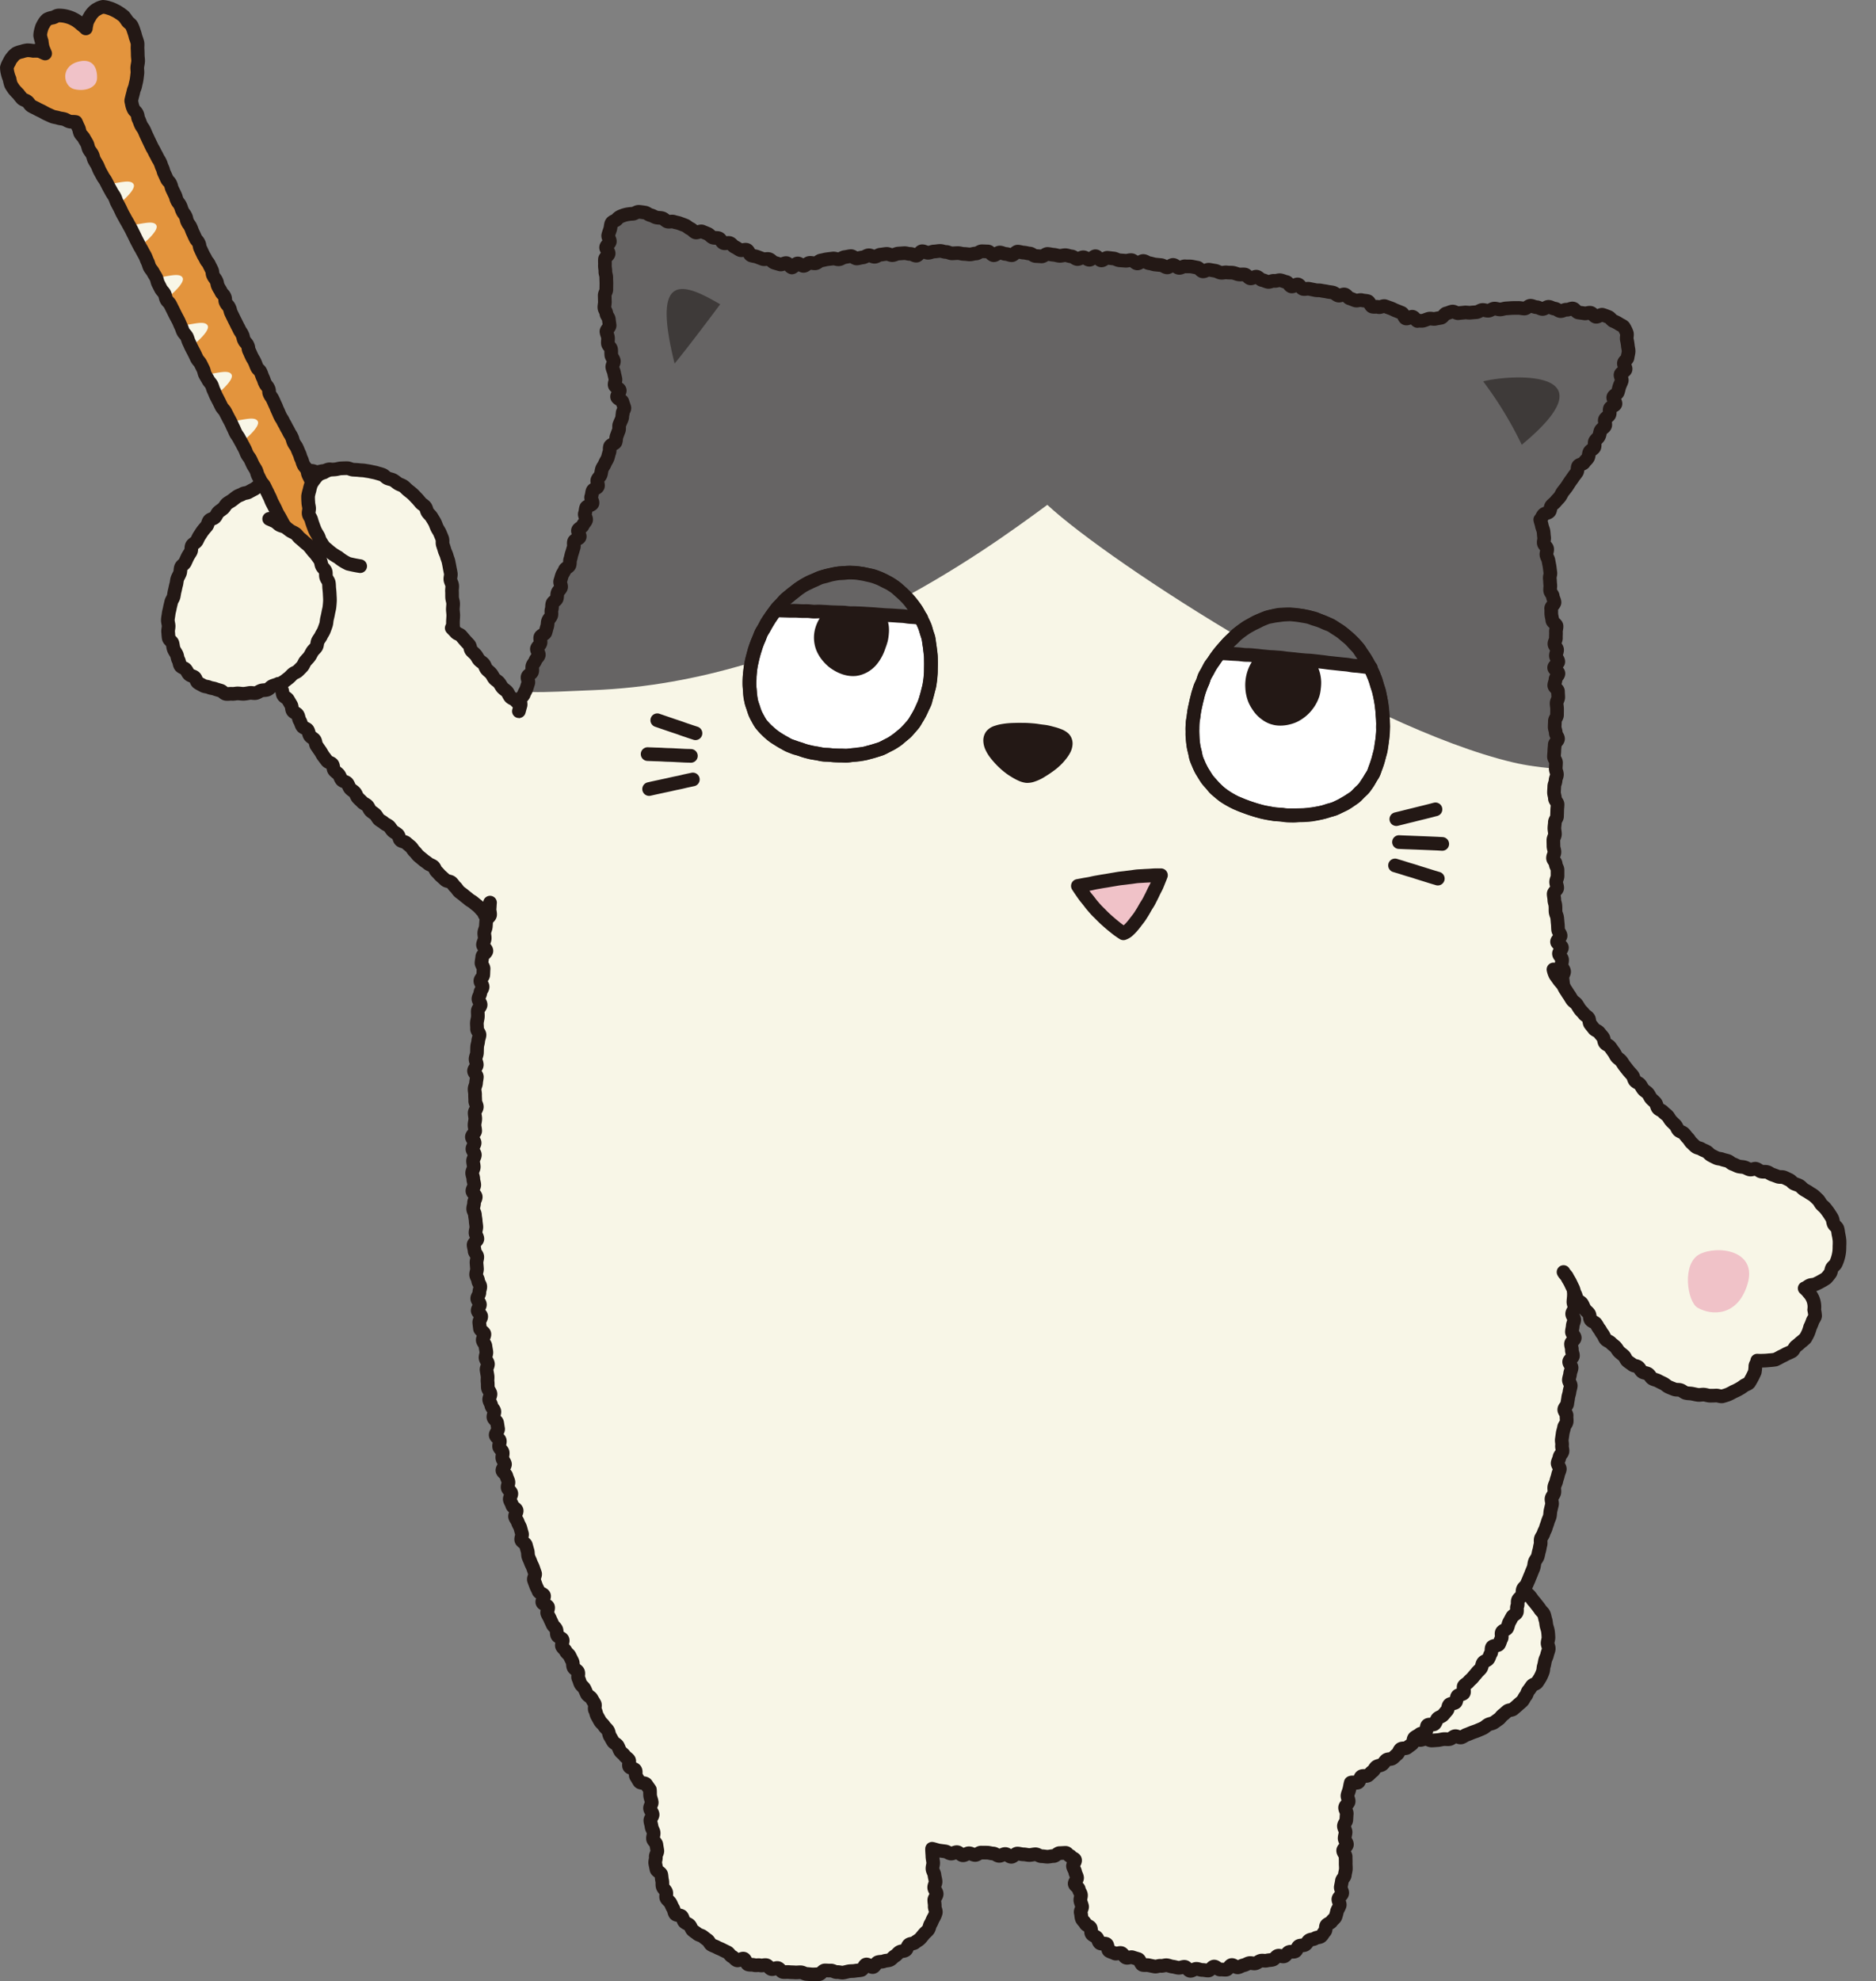 <svg xmlns="http://www.w3.org/2000/svg" viewBox="0 0 274.486 289.786"><rect x="0" y="0" width="274.486" height="289.786" fill="#808080" stroke="none"/><defs><clipPath id="a"><path d="M70.125 150.508c0-36.666 14.19-73.293 21.247-90-4.96-10.554-2.826-25.885-.5-29s18.996 4.5 25 7.5c16.667-5.333 69.69-1.861 91.5 8 15.5-4.5 25.624-.989 30 1 5.5 2.5-5.223 20.647-12 28 3.167 19.334 3.291 23.167 1.762 56.926z" fill="none"/></clipPath></defs><title>ベクトルスマートオブジェクト</title><path d="M48.2 68.648c-.3.01-.585.224-.877.242-.298.018-.583.132-.874.157-.298.027-.619-.211-.909-.177-.298.034-.59.104-.878.147-.297.043-.589.1-.877.152-.295.052-.598.058-.884.118-.293.062-.542.3-.826.37a25.5 25.5 0 0 0-.855.23c-.289.083-.64-.05-.92.04-.285.091-.582.157-.858.257-.282.103-.528.301-.8.411-.277.113-.497.353-.763.474-.272.124-.48.365-.741.497-.267.134-.52.274-.775.416-.26.145-.619.111-.868.264-.255.156-.567.222-.81.385-.248.166-.477.363-.713.536-.24.177-.517.312-.745.495-.233.187-.355.508-.575.7-.225.197-.489.349-.7.55-.217.207-.301.54-.505.75-.207.216-.618.24-.813.459-.198.223-.212.602-.398.829-.189.23-.388.448-.565.682-.18.238-.326.495-.493.735-.17.245-.259.536-.416.782-.16.252-.521.376-.67.628-.15.257-.045.655-.183.911-.143.264-.323.497-.453.758-.133.268-.251.535-.371.8-.125.273-.485.439-.596.707-.116.278-.063.618-.166.889-.106.282-.279.534-.372.806-.098.288-.091.601-.175.875-.09.293-.126.587-.201.86-.082.298-.105.592-.17.864-.074.306-.3.554-.357.823-.066.316-.15.6-.195.857-.052.292-.149.577-.18.862-.033.296-.104.59-.116.877-.013.297.104.595.112.882.009.297-.1.603-.07.89.031.294.035.602.088.885.055.291.474.494.55.773.079.285.086.576.186.848.103.276.292.5.416.761.126.266.122.587.269.837.149.253.132.62.3.856.171.239.578.294.768.515.19.222.285.528.494.731.21.204.567.231.793.415.227.185.257.63.499.794.241.164.517.293.772.436.255.143.594.123.86.244.266.12.569.124.845.223.274.098.54.176.823.252.281.075.5.424.788.477.286.052.598-.032.89-.003.288.03.582-.066.876-.06.29.007.576.068.869.052.29-.016.57-.084.862-.122.287-.038.6.073.889.012.283-.06.529-.28.812-.362.278-.08.599-.034.875-.135.272-.1.462-.4.732-.52.263-.12.608-.186.869-.326.149.258.33.554.477.805.15.257.098.63.247.88.151.256.534.37.684.619.153.255.297.51.448.759.155.254.091.638.245.885.156.253.569.343.724.589.158.252.152.604.309.849.161.252.209.575.369.82.163.251.624.302.786.546.165.249.165.604.329.846.167.248.521.362.687.603.17.245.136.628.304.866.171.244.333.492.503.728.174.242.294.52.467.755.176.24.356.474.532.707.179.237.607.28.785.511.18.235.109.664.29.892.183.233.469.381.652.608.187.23.249.56.435.784.19.228.614.254.803.476.193.226.246.57.44.79.195.223.482.362.677.58.198.22.258.565.456.78.2.217.427.41.628.623.202.215.528.31.732.52.204.212.288.54.494.75.206.209.487.343.696.55.208.206.32.51.53.714.21.203.512.31.724.513.211.201.53.288.743.489.212.199.339.49.554.688.213.198.5.316.716.513.214.196.198.648.415.844.215.195.613.189.831.385.216.193.447.372.666.567.217.193.338.495.559.69.217.192.368.462.589.657.218.192.452.368.673.563.218.191.481.335.703.53.219.19.558.248.78.443.22.191.28.567.503.762.218.192.39.44.613.637.219.192.434.392.657.588.219.193.645.154.868.351.219.194.362.476.585.674.216.192.35.481.57.678.216.193.474.345.694.543.217.195.466.358.687.557.217.196.51.311.732.512.215.195.46.36.68.56.216.197.39.444.61.646.215.198.261.583.48.785s.44.185.662.392c.245-.36.407-.293.513-.715.106-.423.032-.441.137-.864.106-.424-.102-.476.004-.9.106-.424.252-.387.358-.812.106-.423.252-.387.358-.81.106-.423-.21-.502-.104-.925.106-.423.117-.42.223-.843l.21-.847c.107-.423.294-.376.4-.8.105-.423.224-.394.33-.818.107-.424-.229-.508-.122-.932.105-.424.396-.351.502-.775.106-.424-.129-.482-.023-.906.106-.424.203-.4.31-.823.105-.424-.036-.46.07-.884s.407-.35.513-.774l.211-.848c.106-.423-.188-.496-.082-.92.106-.424.28-.38.386-.805.106-.423.173-.407.28-.83.105-.422-.08-.468.026-.891s.234-.391.34-.815c.106-.425.231-.394.337-.819.106-.424-.03-.458.077-.882s.21-.398.316-.823c.106-.425-.17-.495-.064-.92.106-.425.38-.357.486-.782.106-.424.04-.441.146-.866.106-.424.08-.43.187-.854.106-.426.071-.435.178-.861.106-.427.069-.436.176-.863.107-.428.06-.44.166-.868s.31-.398.315-.839c-.198-.226-.386-.488-.579-.709-.198-.226-.57-.294-.763-.514-.198-.226-.4-.444-.591-.664-.197-.226-.251-.57-.443-.791-.196-.226-.283-.541-.473-.761-.196-.226-.444-.4-.635-.62-.195-.226-.57-.291-.76-.512-.196-.228-.285-.544-.476-.766-.196-.228-.485-.37-.676-.593-.194-.226-.313-.514-.503-.736-.193-.226-.485-.365-.675-.587-.192-.225-.297-.523-.487-.745-.193-.226-.45-.395-.64-.62-.193-.224-.25-.563-.44-.786-.19-.226-.484-.362-.675-.586-.19-.223-.302-.513-.491-.735s-.433-.4-.622-.622c-.189-.222-.156-.632-.346-.854-.188-.222-.402-.423-.592-.646-.188-.222-.377-.445-.568-.668-.188-.22-.579-.27-.77-.493s-.412-.42-.606-.645" fill="#f8f6e7"/><path d="M48.2 68.648c-.3.01-.585.224-.877.242-.298.018-.583.132-.874.157-.298.027-.619-.211-.909-.177-.298.034-.59.104-.878.147-.297.043-.589.1-.877.152-.295.052-.598.058-.884.118-.293.062-.542.3-.826.37a25.5 25.5 0 0 0-.855.23c-.289.083-.64-.05-.92.04-.285.091-.582.157-.858.257-.282.103-.528.301-.8.411-.277.113-.497.353-.763.474-.272.124-.48.365-.741.497-.267.134-.52.274-.775.416-.26.145-.619.111-.868.264-.255.156-.567.222-.81.385-.248.166-.477.363-.713.536-.24.177-.517.312-.745.495-.233.187-.355.508-.575.7-.225.197-.489.349-.7.55-.217.207-.301.54-.505.75-.207.216-.618.24-.813.459-.198.223-.212.602-.398.829-.189.23-.388.448-.565.682-.18.238-.326.495-.493.735-.17.245-.259.536-.416.782-.16.252-.521.376-.67.628-.15.257-.045.655-.183.911-.143.264-.323.497-.453.758-.133.268-.251.535-.371.8-.125.273-.485.439-.596.707-.116.278-.063.618-.166.889-.106.282-.279.534-.372.806-.098.288-.091.601-.175.875-.09.293-.126.587-.201.86-.082.298-.105.592-.17.864-.074.306-.3.554-.357.823-.066.316-.15.6-.195.857-.052.292-.149.577-.18.862-.033.296-.104.59-.116.877-.013.297.104.595.112.882.009.297-.1.603-.07.89.031.294.035.602.088.885.055.291.474.494.55.773.079.285.086.576.186.848.103.276.292.5.416.761.126.266.122.587.269.837.149.253.132.62.3.856.171.239.578.294.768.515.19.222.285.528.494.731.21.204.567.231.793.415.227.185.257.63.499.794.241.164.517.293.772.436.255.143.594.123.86.244.266.12.569.124.845.223.274.098.54.176.823.252.281.075.5.424.788.477.286.052.598-.032.89-.003.288.03.582-.066.876-.06.29.007.576.068.869.052.29-.016.57-.084.862-.122.287-.038.6.073.889.012.283-.06.529-.28.812-.362.278-.08.599-.034.875-.135.272-.1.462-.4.732-.52.263-.12.608-.186.869-.326.149.258.33.554.477.805.15.257.098.63.247.88.151.256.534.37.684.619.153.255.297.51.448.759.155.254.091.638.245.885.156.253.569.343.724.589.158.252.152.604.309.849.161.252.209.575.369.82.163.251.624.302.786.546.165.249.165.604.329.846.167.248.521.362.687.603.17.245.136.628.304.866.171.244.333.492.503.728.174.242.294.52.467.755.176.24.356.474.532.707.179.237.607.28.785.511.18.235.109.664.29.892.183.233.469.381.652.608.187.23.249.56.435.784.19.228.614.254.803.476.193.226.246.57.44.79.195.223.482.362.677.58.198.22.258.565.456.78.2.217.427.41.628.623.202.215.528.31.732.52.204.212.288.54.494.75.206.209.487.343.696.55.208.206.32.51.53.714.21.203.512.31.724.513.211.201.53.288.743.489.212.199.339.49.554.688.213.198.5.316.716.513.214.196.198.648.415.844.215.195.613.189.831.385.216.193.447.372.666.567.217.193.338.495.559.69.217.192.368.462.589.657.218.192.452.368.673.563.218.191.481.335.703.53.219.19.558.248.78.443.22.191.28.567.503.762.218.192.39.44.613.637.219.192.434.392.657.588.219.193.645.154.868.351.219.194.362.476.585.674.216.192.35.481.57.678.216.193.474.345.694.543.217.195.466.358.687.557.217.196.51.311.732.512.215.195.46.36.68.56.216.197.39.444.61.646.215.198.261.583.48.785s.44.185.662.392c.245-.36.407-.293.513-.715.106-.423.032-.441.137-.864.106-.424-.102-.476.004-.9.106-.424.252-.387.358-.812.106-.423.252-.387.358-.81.106-.423-.21-.502-.104-.925.106-.423.117-.42.223-.843l.21-.847c.107-.423.294-.376.4-.8.105-.423.224-.394.33-.818.107-.424-.229-.508-.122-.932.105-.424.396-.351.502-.775.106-.424-.129-.482-.023-.906.106-.424.203-.4.31-.823.105-.424-.036-.46.07-.884s.407-.35.513-.774l.211-.848c.106-.423-.188-.496-.082-.92.106-.424.28-.38.386-.805.106-.423.173-.407.28-.83.105-.422-.08-.468.026-.891s.234-.391.34-.815c.106-.425.231-.394.337-.819.106-.424-.03-.458.077-.882s.21-.398.316-.823c.106-.425-.17-.495-.064-.92.106-.425.38-.357.486-.782.106-.424.04-.441.146-.866.106-.424.08-.43.187-.854.106-.426.071-.435.178-.861.106-.427.069-.436.176-.863.107-.428.06-.44.166-.868s.31-.398.315-.839c-.198-.226-.386-.488-.579-.709-.198-.226-.57-.294-.763-.514-.198-.226-.4-.444-.591-.664-.197-.226-.251-.57-.443-.791-.196-.226-.283-.541-.473-.761-.196-.226-.444-.4-.635-.62-.195-.226-.57-.291-.76-.512-.196-.228-.285-.544-.476-.766-.196-.228-.485-.37-.676-.593-.194-.226-.313-.514-.503-.736-.193-.226-.485-.365-.675-.587-.192-.225-.297-.523-.487-.745-.193-.226-.45-.395-.64-.62-.193-.224-.25-.563-.44-.786-.19-.226-.484-.362-.675-.586-.19-.223-.302-.513-.491-.735s-.433-.4-.622-.622c-.189-.222-.156-.632-.346-.854-.188-.222-.402-.423-.592-.646-.188-.222-.377-.445-.568-.668-.188-.22-.579-.27-.77-.493s-.412-.42-.606-.645" fill="none" stroke="#231815" stroke-linecap="round" stroke-linejoin="round" stroke-width="2"/><path d="M11.037 17.93C-2.129 15.096-.796 5.096 6.537 7.763c-2.5-6 3-6.667 6-3.667.667-4.333 4.5-3.75 6.667-.333s0 11.333 0 11.333L49.037 77.43c0 3.5-2.5 3.5-5.5 3-5-9-28-54-32.5-62.5z" fill="#e3943d"/><path d="M10.802 13.024c-1.512-.408-2.02-3.204.521-3.967 1.907-.572 2.93.44 2.881 2.373-.037 1.475-1.89 2.001-3.402 1.594z" fill="#f0c2c8"/><path d="M15.537 26.93c1.5 0 3.5-.834 4 0s-2.25 3-2.25 3a10.278 10.278 0 0 0-1.75-3zM18.87 32.93c1.5 0 3.5-.834 4 0s-2.25 3-2.25 3a10.278 10.278 0 0 0-1.75-3zM22.704 40.596c1.5 0 3.5-.833 4 0s-2.25 3-2.25 3a10.278 10.278 0 0 0-1.75-3zM26.37 47.596c1.5 0 3.5-.833 4 0s-2.25 3-2.25 3a10.278 10.278 0 0 0-1.75-3zM29.87 54.763c1.5 0 3.5-.833 4 0s-2.25 3-2.25 3a10.278 10.278 0 0 0-1.75-3zM33.704 61.596c1.5 0 3.5-.833 4 0s-2.25 3-2.25 3a10.278 10.278 0 0 0-1.75-3z" fill="#f8f6e7"/><path d="M11.095 17.849c-.287-.062-.635-.009-.908-.077-.286-.071-.53-.267-.801-.345-.283-.081-.58-.09-.847-.178-.28-.093-.58-.11-.843-.21-.276-.104-.534-.239-.791-.35-.27-.117-.513-.28-.764-.404-.265-.132-.53-.247-.773-.386-.258-.147-.54-.247-.772-.4-.25-.165-.38-.48-.6-.649-.237-.181-.561-.241-.767-.428a8.59 8.59 0 0 1-.548-.676 8.348 8.348 0 0 1-.594-.628 6.763 6.763 0 0 1-.476-.725 5.132 5.132 0 0 1-.213-.843 4.523 4.523 0 0 1-.27-.805 3.837 3.837 0 0 1-.124-.86 2.933 2.933 0 0 1 .35-.792 2.425 2.425 0 0 1 .435-.701 2.535 2.535 0 0 1 .6-.583 3.137 3.137 0 0 1 .8-.263 3.753 3.753 0 0 1 .822-.194 5.355 5.355 0 0 1 .848.086 6.054 6.054 0 0 1 .87.015c.264.066.593.266.877.37-.121-.292-.278-.635-.362-.9a6.856 6.856 0 0 1-.143-.874 6.316 6.316 0 0 1-.223-.862 3.444 3.444 0 0 1 .154-.87 2.427 2.427 0 0 1 .338-.792 2.224 2.224 0 0 1 .536-.689 2.613 2.613 0 0 1 .833-.263c.274-.077.54-.302.847-.306a4.63 4.63 0 0 1 .896.079 5.535 5.535 0 0 1 .864.249 6.152 6.152 0 0 1 .798.404 6.43 6.43 0 0 1 .702.547 6.983 6.983 0 0 1 .713.61 7.331 7.331 0 0 1 .171-.903 4.102 4.102 0 0 1 .39-.764 2.908 2.908 0 0 1 .489-.68 2.213 2.213 0 0 1 .662-.502 2.29 2.29 0 0 1 .798-.305 2.948 2.948 0 0 1 .842.171 3.7 3.7 0 0 1 .786.307 4.752 4.752 0 0 1 .742.416 5.892 5.892 0 0 1 .694.512 7.611 7.611 0 0 1 .507.7c.175.22.456.373.615.623a4.982 4.982 0 0 1 .33.833 6.613 6.613 0 0 1 .25.85 8.743 8.743 0 0 1 .279.853c.042.288-.01.595.011.896.02.293.026.59.029.89.003.295.066.595.055.893-.011.298-.101.593-.124.888-.024.3.05.61.016.9-.034.303-.07.601-.111.887-.044.306-.139.595-.187.875-.054.315-.218.59-.272.86-.066.33-.159.616-.215.863-.122.537-.154.434-.043.86a3.063 3.063 0 0 0 .247.833c.188.393.334.323.523.717s.065.452.253.845.144.415.333.808.264.358.453.751c.188.394.166.405.355.798.188.394.182.397.37.791.19.395.19.394.378.789.19.394.224.378.413.772s.215.382.404.776c.189.394.234.373.422.767.189.394.132.421.32.815s.11.432.298.826.178.4.366.793.327.327.516.72.105.435.293.828.19.393.38.787.115.428.303.822.281.35.47.744c.188.393.132.42.32.813.189.394.273.353.462.747.189.395.087.443.276.838s.266.357.455.752c.188.394.145.414.334.808.188.394.178.398.367.792.188.393.298.34.487.733.188.393.07.45.257.842.188.393.183.395.37.788.189.392.227.374.414.766s.287.345.475.738.199.386.386.779.035.465.222.857.271.353.459.745c.188.393.075.447.263.84.188.392.234.37.422.763.188.394.326.328.514.72.189.395.005.482.194.876.188.394.309.337.497.731.19.395.104.436.293.831s.193.394.382.789c.19.394.202.388.39.783.19.394.207.385.396.78.188.393.248.365.436.759.189.394.093.44.282.833s.313.334.501.728.055.457.244.85c.188.395.174.402.362.796.189.394.231.374.42.769.19.395.152.413.34.808.19.396.353.318.543.714.189.395.14.418.329.813.189.395.138.42.327.814.19.394.29.346.479.74s.012.48.201.874c.19.395.257.363.446.758s.175.402.364.797c.19.396.157.412.347.808.189.395.167.406.356.8.19.396.246.369.435.764.19.395.226.377.415.773.19.396.226.378.416.774s.238.372.428.768c.188.394.11.43.3.824.188.395.262.36.451.754.19.397.16.41.35.807.19.395.119.428.308.823.189.394.12.428.308.822.19.395.301.341.49.736.19.397.08.45.27.847.19.395.199.391.388.787s.334.327.523.723c.19.397.113.434.303.831.19.397.16.411.35.808.19.396.15.415.34.811.19.396.341.323.53.719.19.397.163.41.353.808.191.398.14.423.33.821l.382.8a5.216 5.216 0 0 1 .377.8 5.932 5.932 0 0 1-.043.838 4.17 4.17 0 0 1-.127.85 2.447 2.447 0 0 1-.508.693 2.167 2.167 0 0 1-.704.439c-.24.121-.456.366-.745.423a5.76 5.76 0 0 1-.854-.018 8.23 8.23 0 0 1-.84.025c-.272-.02-.556-.036-.843-.073-.273-.036-.52-.168-.804-.215-.129-.232-.36-.416-.513-.694-.13-.24-.228-.52-.375-.792-.132-.244-.29-.491-.434-.76-.133-.248-.182-.553-.325-.821-.133-.25-.345-.469-.487-.736-.133-.251-.274-.508-.415-.774-.134-.253-.298-.498-.438-.763-.134-.254-.233-.533-.373-.798-.134-.255-.267-.516-.406-.78-.135-.256-.211-.548-.35-.812-.135-.256-.25-.527-.388-.791-.134-.256-.251-.527-.39-.79-.134-.257-.378-.461-.515-.724-.135-.258-.257-.526-.394-.789-.135-.257-.17-.57-.308-.833-.134-.258-.312-.496-.45-.759-.133-.255-.233-.531-.369-.792-.133-.256-.34-.477-.476-.737-.134-.257-.214-.543-.35-.804-.134-.257-.277-.511-.412-.772-.134-.257-.286-.508-.421-.768-.134-.258-.334-.483-.47-.744-.134-.258-.233-.536-.369-.797-.134-.258-.234-.535-.37-.796-.134-.259-.275-.515-.41-.776-.135-.259-.267-.52-.403-.78-.134-.26-.394-.455-.53-.716-.134-.26-.255-.527-.39-.788-.135-.26-.267-.521-.402-.782-.135-.26-.218-.547-.354-.808-.134-.259-.18-.564-.315-.824-.134-.26-.373-.465-.507-.726-.135-.26-.303-.502-.438-.762s-.152-.581-.286-.842c-.135-.26-.256-.527-.391-.788-.135-.26-.383-.462-.518-.723s-.245-.534-.38-.795-.273-.52-.408-.782-.239-.54-.374-.801c-.135-.262-.188-.567-.323-.829s-.397-.458-.532-.72c-.136-.261-.202-.558-.337-.82-.135-.262-.227-.547-.362-.808-.135-.263-.279-.52-.414-.782-.135-.262-.257-.532-.392-.793-.135-.263-.261-.53-.396-.792-.136-.263-.414-.451-.55-.713-.135-.263-.152-.586-.288-.848-.135-.263-.39-.463-.526-.725-.136-.263-.266-.528-.401-.79-.136-.263-.152-.587-.287-.849-.135-.263-.31-.506-.444-.767-.136-.264-.363-.479-.498-.74-.136-.264-.184-.572-.319-.833-.136-.264-.216-.554-.351-.816-.136-.263-.29-.516-.424-.778-.136-.263-.298-.512-.433-.773-.136-.264-.274-.524-.409-.785-.136-.264-.253-.536-.387-.796-.136-.264-.26-.532-.394-.793-.136-.263-.29-.516-.425-.776-.136-.264-.303-.509-.437-.769-.136-.264-.29-.515-.424-.775-.137-.264-.246-.538-.38-.797-.136-.264-.275-.524-.408-.782-.136-.264-.208-.558-.341-.816-.136-.264-.33-.494-.464-.752-.136-.264-.288-.515-.421-.772-.137-.264-.269-.525-.401-.782-.137-.264-.34-.49-.472-.746-.137-.265-.289-.517-.421-.773-.138-.265-.224-.551-.356-.807-.138-.267-.307-.511-.44-.767-.138-.267-.171-.58-.303-.833-.138-.267-.348-.489-.479-.74-.14-.27-.155-.593-.286-.844-.14-.27-.309-.513-.438-.762-.142-.272-.407-.464-.535-.709-.145-.276-.152-.603-.278-.843-.149-.283-.264-.602-.386-.832z" fill="none" stroke="#231815" stroke-linecap="round" stroke-linejoin="round" stroke-width="2"/><path d="M222.336 232.541a3.528 3.528 0 0 1 .798.255 6.426 6.426 0 0 1 .647.584 7.925 7.925 0 0 1 .515.69 7.36 7.36 0 0 1 .538.65 7.709 7.709 0 0 1 .512.68c.14.242.42.423.541.691.115.256.143.56.236.838.09.266.085.563.151.849.063.272.175.54.215.83.038.277.057.562.071.855.013.279-.113.56-.124.853-.01.28.197.581.163.874-.033.278-.177.55-.233.839-.053.274-.216.527-.29.81-.073.272-.094.56-.187.841-.09.267-.055.587-.165.861a5.712 5.712 0 0 1-.353.804c-.13.225-.293.475-.47.736-.152.223-.586.265-.772.508-.167.22-.31.465-.504.696-.179.214-.21.568-.412.788-.19.207-.278.53-.487.74-.199.2-.437.381-.653.582-.208.193-.437.38-.66.572-.215.185-.638.127-.868.309-.224.176-.42.386-.657.558-.23.167-.376.462-.62.624-.237.158-.462.348-.711.5-.245.147-.57.162-.826.302-.251.137-.457.368-.718.496-.257.126-.528.231-.794.347-.263.114-.542.196-.814.3-.268.1-.53.231-.806.321-.273.089-.512.317-.794.393-.277.075-.65-.234-.934-.172-.28.06-.51.377-.798.424-.283.046-.585-.024-.875.009-.285.032-.566.121-.858.139-.286.017-.576.052-.868.055-.286.003-.568-.232-.86-.244-.286-.011-.586.192-.878.166-.285-.025-.425-.052-.715-.092a1.7 1.7 0 0 1 .348-.785c.257-.363.433-.239.69-.602.257-.364.142-.444.399-.807.256-.363.159-.432.415-.795s.446-.229.703-.592c.256-.363 0-.544.257-.908.257-.363.227-.384.484-.748.257-.365.534-.169.792-.533.256-.364.218-.39.475-.754l.514-.727c.257-.364.008-.54.265-.903.255-.361.328-.31.583-.67.255-.362.284-.342.539-.703.256-.362.28-.345.536-.708.257-.363.181-.417.438-.78.258-.365.453-.227.71-.592.257-.364.3-.333.557-.697.257-.363.024-.528.28-.89.257-.365.24-.377.496-.74.258-.366.342-.307.6-.672.258-.365.243-.376.5-.74s.48-.207.738-.572c.259-.366.256-.367.515-.733.258-.365-.03-.569.228-.934.258-.365.488-.202.746-.566.258-.365.278-.35.536-.714.258-.367.243-.377.502-.744.259-.366.074-.497.334-.863.26-.368.5-.21.74-.591s.053-.507.397-.798z" fill="#f8f6e7"/><path d="M222.336 232.541a3.528 3.528 0 0 1 .798.255 6.426 6.426 0 0 1 .647.584 7.925 7.925 0 0 1 .515.69 7.36 7.36 0 0 1 .538.65 7.709 7.709 0 0 1 .512.68c.14.242.42.423.541.691.115.256.143.56.236.838.09.266.085.563.151.849.063.272.175.54.215.83.038.277.057.562.071.855.013.279-.113.56-.124.853-.01.28.197.581.163.874-.033.278-.177.55-.233.839-.053.274-.216.527-.29.81-.073.272-.094.56-.187.841-.09.267-.055.587-.165.861a5.712 5.712 0 0 1-.353.804c-.13.225-.293.475-.47.736-.152.223-.586.265-.772.508-.167.22-.31.465-.504.696-.179.214-.21.568-.412.788-.19.207-.278.53-.487.74-.199.2-.437.381-.653.582-.208.193-.437.38-.66.572-.215.185-.638.127-.868.309-.224.176-.42.386-.657.558-.23.167-.376.462-.62.624-.237.158-.462.348-.711.5-.245.147-.57.162-.826.302-.251.137-.457.368-.718.496-.257.126-.528.231-.794.347-.263.114-.542.196-.814.3-.268.1-.53.231-.806.321-.273.089-.512.317-.794.393-.277.075-.65-.234-.934-.172-.28.06-.51.377-.798.424-.283.046-.585-.024-.875.009-.285.032-.566.121-.858.139-.286.017-.576.052-.868.055-.286.003-.568-.232-.86-.244-.286-.011-.586.192-.878.166-.285-.025-.425-.052-.715-.092a1.7 1.7 0 0 1 .348-.785c.257-.363.433-.239.69-.602.257-.364.142-.444.399-.807.256-.363.159-.432.415-.795s.446-.229.703-.592c.256-.363 0-.544.257-.908.257-.363.227-.384.484-.748.257-.365.534-.169.792-.533.256-.364.218-.39.475-.754l.514-.727c.257-.364.008-.54.265-.903.255-.361.328-.31.583-.67.255-.362.284-.342.539-.703.256-.362.28-.345.536-.708.257-.363.181-.417.438-.78.258-.365.453-.227.71-.592.257-.364.3-.333.557-.697.257-.363.024-.528.28-.89.257-.365.24-.377.496-.74.258-.366.342-.307.6-.672.258-.365.243-.376.5-.74s.48-.207.738-.572c.259-.366.256-.367.515-.733.258-.365-.03-.569.228-.934.258-.365.488-.202.746-.566.258-.365.278-.35.536-.714.258-.367.243-.377.502-.744.259-.366.074-.497.334-.863.26-.368.5-.21.74-.591s.053-.507.397-.798z" fill="none" stroke="#231815" stroke-linecap="round" stroke-linejoin="round" stroke-width="2"/><path d="M227.56 132.508c-.586-25.449 1.013-34.912-2.188-56.5 8.167-12.166 17.234-24.512 12-28-4.502-3-18-3.5-30-1-14.864-6.896-61.032-11.197-81.82-9.89-4.913.308-8.397.612-9.68 1.89-15.447-6.258-22.22-10.216-25-7.5-4.716 4.61-.5 21.5.5 29-7.056 16.707-17.312 42.5-19.812 71.5-2.5 19-1.5 51.5-.5 65s7.144 44.167 23.728 64.868c.666 3.333.937 10.632 2.833 15.715 3.15 8.446 16.894 12.398 23.545 11.587 6.435-.785 13.894-4.023 15.56-9.023 1.334-4-.788-6.342-.392-9.807 5.333 1.334 12.891.594 20.455.927a49.354 49.354 0 0 0 1.8 9.233c2.636 7.907 12.598 8.019 19.93 7.352s16.433-3.843 17.32-9.102c.9-5.333 1.282-12.231 1.949-17.898 10-5.667 20.473-17.034 25.27-28.352 8.48-20 11.502-63 4.502-100z" fill="#f8f6e7"/><g clip-path="url(#a)"><path d="M62.872 85.343c8.263 17.518 8.668 16.18 23.864 15.604 31.577-1.197 57.636-20.604 66.504-27.104 9.132 8.5 46.187 32.502 68.175 37.676 7.555 1.778 22.443 1.929 38.236-4.924s15.32-27.872 14.522-34.048c-11.959-12.149-57.319-51.222-102.301-56.704-27.741-3.38-80.487-1.62-96.5 13.5-18.112 17.102-33.56 34.963-12.5 56z" fill="#666464"/></g><path d="M164.372 136.508a1.934 1.934 0 0 0 .724-.441 6.39 6.39 0 0 0 .592-.618c.174-.2.35-.426.532-.67.164-.218.352-.436.518-.682.156-.23.305-.476.46-.724.149-.238.28-.493.426-.743.143-.244.31-.479.448-.73.138-.25.261-.51.393-.764.132-.256.249-.518.373-.773.128-.262.274-.511.39-.767.121-.268.22-.538.326-.794.114-.274.216-.532.31-.787-.292 0-.577-.005-.869.003-.292.008-.584.038-.876.054-.293.015-.586.025-.877.047-.293.022-.587.025-.877.054-.293.028-.582.084-.871.118-.292.033-.583.068-.871.106-.292.038-.584.06-.87.103-.293.043-.58.1-.865.145-.292.047-.58.1-.864.148-.294.05-.585.089-.87.14-.292.053-.58.1-.862.152-.293.055-.576.13-.857.183-.293.056-.582.096-.86.149-.296.055-.588.111-.864.161.153.247.324.493.49.738.165.24.33.483.506.72.174.234.365.457.548.687s.352.47.543.693c.191.224.382.448.58.663.2.219.417.418.62.625.209.213.416.421.626.62.217.206.44.397.657.587.226.2.452.387.675.566.236.19.461.377.69.542.249.179.49.344.726.489z" fill="#f0c2c8"/><path d="M164.372 136.508a1.934 1.934 0 0 0 .724-.441 6.39 6.39 0 0 0 .592-.618c.174-.2.35-.426.532-.67.164-.218.352-.436.518-.682.156-.23.305-.476.46-.724.149-.238.28-.493.426-.743.143-.244.31-.479.448-.73.138-.25.261-.51.393-.764.132-.256.249-.518.373-.773.128-.262.274-.511.39-.767.121-.268.22-.538.326-.794.114-.274.216-.532.31-.787-.292 0-.577-.005-.869.003-.292.008-.584.038-.876.054-.293.015-.586.025-.877.047-.293.022-.587.025-.877.054-.293.028-.582.084-.871.118-.292.033-.583.068-.871.106-.292.038-.584.06-.87.103-.293.043-.58.1-.865.145-.292.047-.58.1-.864.148-.294.05-.585.089-.87.14-.292.053-.58.1-.862.152-.293.055-.576.13-.857.183-.293.056-.582.096-.86.149-.296.055-.588.111-.864.161.153.247.324.493.49.738.165.24.33.483.506.72.174.234.365.457.548.687s.352.47.543.693c.191.224.382.448.58.663.2.219.417.418.62.625.209.213.416.421.626.62.217.206.44.397.657.587.226.2.452.387.675.566.236.19.461.377.69.542.249.179.49.344.726.489zM96.169 105.345c.398.136.397.138.795.274l.796.272c.397.136.397.135.795.27.4.137.401.13.8.267.4.136.397.148.797.284.401.137.402.134.803.271s.404.128.805.265M94.757 110.297c.45.02.451.016.902.035.45.02.45.01.901.03.45.018.45.027.9.046.451.02.452.01.904.029.452.02.452.028.905.047.454.02.454.026.908.046s.454.008.908.027M94.975 115.408c.455-.1.454-.105.91-.204.455-.1.456-.097.912-.196.454-.1.455-.096.91-.195.457-.1.456-.105.913-.205.458-.1.46-.092.917-.192.46-.1.456-.113.916-.213s.46-.096.919-.196M210.033 118.379c-.408.101-.406.11-.814.211-.409.102-.408.104-.816.205l-.816.2c-.41.102-.409.104-.818.206-.41.102-.411.098-.821.2-.412.102-.411.105-.822.207s-.412.1-.824.202M211.021 123.434c-.45-.02-.45-.029-.901-.048l-.901-.039c-.45-.019-.45-.017-.9-.037-.452-.019-.452-.016-.904-.035-.453-.02-.453-.016-.905-.035-.454-.02-.455-.015-.909-.034l-.908-.04M210.372 128.508c-.445-.138-.448-.13-.894-.268-.445-.138-.444-.14-.89-.278-.444-.138-.444-.139-.889-.276-.447-.139-.444-.147-.891-.285-.448-.138-.45-.128-.899-.267-.448-.138-.447-.145-.895-.283s-.452-.13-.901-.27" fill="none" stroke="#231815" stroke-linecap="round" stroke-linejoin="round" stroke-width="2"/><path d="M98.705 53.175c2.293-2.783 6.667-8.667 6.667-8.667-5.667-3.333-10-4.666-6.667 8.667zM222.653 65.052a54.97 54.97 0 0 0-5.643-9.27c3.758-.994 19.33-2.035 5.643 9.27z" fill="#3e3a39"/><path d="M75.92 104.023c.08-.268.145-.55.233-.837.082-.269-.1-.629-.012-.914.084-.27.428-.466.517-.75.086-.27.278-.512.368-.794.086-.27.172-.545.262-.825.088-.27-.174-.659-.083-.938.088-.27.55-.423.643-.701.089-.271-.03-.615.062-.893.09-.271.336-.495.429-.772.09-.272.394-.475.487-.752.092-.272-.349-.727-.255-1.004.092-.272.404-.472.498-.749.093-.272-.097-.644-.003-.92.093-.273.646-.39.74-.667.095-.273.146-.562.241-.838.094-.271.054-.59.149-.864.094-.272.354-.488.45-.762.094-.272-.03-.621.065-.896.095-.272.027-.603.123-.877.095-.273.523-.431.62-.705.095-.274.037-.602.134-.876.096-.273.396-.475.493-.749.097-.274-.201-.687-.104-.961s.156-.563.253-.838c.098-.274.31-.509.407-.784.098-.275.588-.41.686-.686.098-.274.027-.61.125-.884s.126-.574.224-.848c.1-.275.162-.563.26-.837.1-.275-.035-.634.064-.908.1-.275.716-.362.815-.636.1-.275-.333-.743-.234-1.016.1-.276.595-.406.695-.68.1-.275.375-.485.475-.758.1-.276-.265-.72-.165-.992.1-.276.088-.592.187-.864.102-.275.807-.327.907-.599.102-.275-.268-.722-.168-.993.102-.276.098-.588.198-.859.102-.276.666-.377.766-.647.103-.276-.16-.684-.059-.953.103-.276.374-.485.475-.754.103-.276.098-.589.2-.858.103-.276.313-.509.414-.777.105-.277.296-.516.398-.783.105-.278.148-.575.25-.842.106-.278.015-.625.116-.89.107-.278.698-.362.8-.626.108-.28.059-.611.161-.874.11-.28.204-.555.307-.815.111-.283-.003-.64.1-.897.114-.286.238-.55.34-.8.12-.292.041-.533.143-.774-.099-.264.326-.626.231-.914-.089-.27-.193-.535-.277-.824-.08-.274-.695-.408-.771-.697-.074-.278.445-.71.375-1.001-.068-.28-.667-.441-.731-.732-.063-.281.163-.63.104-.921-.057-.284-.14-.565-.194-.856-.053-.285-.21-.555-.26-.847-.049-.286.268-.634.222-.925-.045-.286-.322-.536-.364-.826-.042-.287-.003-.586-.042-.877-.038-.288-.426-.534-.461-.825-.035-.29.04-.594.007-.886-.031-.29-.191-.57-.22-.862s.486-.634.46-.926c-.025-.292-.087-.578-.109-.87-.022-.294-.344-.564-.363-.856-.019-.294-.275-.575-.29-.867-.016-.294.08-.596.068-.887-.012-.296-.016-.591-.024-.883-.008-.295.243-.595.239-.886-.005-.296.01-.588.009-.878 0-.297-.025-.589-.02-.878.004-.297-.143-.593-.134-.881.01-.298-.079-.598-.064-.885.016-.3-.016-.6.005-.886.023-.3.512-.551.541-.836.03-.3-.405-.646-.367-.928.04-.3.488-.528.537-.806.053-.301-.292-.671-.229-.944.07-.303.189-.592.272-.856.095-.3.085-.652.197-.896.136-.295.628-.37.79-.575a1.458 1.458 0 0 1 .66-.475 4.186 4.186 0 0 1 .818-.256 5.804 5.804 0 0 1 .86-.094c.281-.01.586-.305.89-.283.282.02.587.072.886.117.281.042.536.312.83.374.28.06.532.255.823.33.277.072.59.034.876.12.275.081.482.388.765.48.274.09.633-.066.914.033.272.096.574.125.853.229.271.101.548.202.825.31.27.105.483.368.758.478.268.108.456.415.728.527.268.11.724-.226.995-.113.269.113.542.22.813.335.27.114.46.417.731.532.27.115.633.01.904.125.27.116.395.572.666.687s.681-.096.953.019c.272.115.45.451.723.565.273.114.505.33.778.443.274.113.69-.127.964-.017.275.11.366.685.64.792.277.108.594.113.87.217.277.104.553.214.829.314.279.1.649-.063.925.031.28.096.483.419.76.508.283.09.568.17.847.252.285.084.68-.25.96-.175.287.076.49.559.773.624.282-.058.51-.526.799-.581.283-.054.663.398.95.346.285-.05.522-.379.81-.427.286-.048.604.097.893.051.285-.044.53-.37.82-.412.285-.042.567-.137.857-.176.287-.04.578-.068.868-.105.287-.037.603.141.894.106.287-.034.552-.284.842-.317.288-.032.574-.113.865-.143.288-.03.621.37.912.343.288-.028.57-.13.861-.156.29-.026.56-.283.85-.307.29-.024.602.235.894.213.289-.022.561-.288.853-.308.29-.02.577-.09.869-.109.288-.018.592.197.882.18.288-.017.568-.216.858-.231.289-.015.579-.042.87-.056.288-.013.585.122.875.11.29-.012.59.266.88.256.29-.01.56-.639.85-.648.29-.009.588.23.88.222.29-.007.576-.178.868-.185.29-.006.58-.078.871-.083.29-.004.584.153.876.15.29-.004.583.206.874.204.29-.002.581-.035.873-.036.29 0 .58.121.872.121.291 0 .581.067.873.068.29.001.582-.135.874-.132.29.002.586-.33.877-.327.291.004.583.024.875.029.29.005.572.542.864.548.29.006.591-.402.883-.395.291.008.578.201.87.21.29.008.577.176.869.186.29.01.601-.534.893-.524.291.01.58.13.871.141.292.012.58.125.871.138.292.012.569.35.86.363.292.013.582.039.874.053.291.015.603-.372.895-.356s.58.106.871.122.577.135.869.152.592-.109.884-.09.575.158.867.178c.291.019.56.362.852.382.292.02.606-.276.898-.255.292.022.56.34.853.361.292.023.629-.54.92-.516.292.023.54.584.832.608.292.024.622-.403.914-.378.292.025.582.074.874.1.292.026.567.234.859.261.292.027.585.042.876.07.292.027.6-.117.892-.088.292.029.545.446.836.475.292.03.63-.381.92-.35.293.03.56.293.85.325.293.032.574.159.865.191.292.033.584.054.875.087.292.033.556.294.847.328.292.035.638-.393.929-.358.291.035.543.393.833.429.292.036.625-.262.916-.225.291.037.593-.007.883.031.292.038.578.12.868.16.29.039.523.504.813.544.291.04.632-.276.921-.235.291.042.579.104.868.146.291.043.558.247.847.29.29.043.606-.083.895-.039.29.045.594.006.883.05.29.046.565.188.853.234.29.047.6-.024.888.023.29.048.51.506.798.555.29.048.644-.287.932-.238.29.05.52.435.807.486.29.05.557.213.843.265.29.052.632-.196.918-.143.29.053.624-.143.91-.088.289.054.56.195.846.25.289.057.481.591.766.648.288.058.667-.345.951-.287.288.059.475.595.759.655.287.06.612-.07.895-.01.287.062.574.114.856.176.287.064.597.013.879.077.286.065.581.082.862.148.286.067.584.077.864.145.285.069.513.362.792.432.285.07.659-.222.937-.15.285.072.475.495.753.569.284.075.543.224.82.3.284.078.64-.116.916-.038.285.08.596.064.872.145.283.084.399.708.673.793.282.086.619-.025.891.062.28.09.686-.212.956-.121.28.094.556.198.824.293.28.098.537.253.803.353.278.103.549.22.812.324.277.11.346.703.606.813.274.116.79-.338 1.044-.221.272.124.406.471.655.595.276-.082.587.029.875-.049.278-.075.544-.209.833-.279.281-.068.612.079.902.015.283-.062.568-.102.859-.16.285-.056.484-.579.775-.631.286-.051.56-.22.851-.268.288-.046.636.274.928.231.287-.042.579-.054.87-.092.288-.038.592.053.884.02.29-.035.58-.045.872-.075.29-.03.559-.29.851-.316.292-.026.598.129.891.106.293-.022.568-.292.861-.31s.597.137.89.122c.294-.016.582-.143.876-.155.295-.012.588-.046.882-.055.295-.008.59-.005.883-.01.296-.004.59.09.884.088.296 0 .593-.406.886-.403.296.003.59.201.883.208.297.006.584.249.876.26.297.01.607-.33.898-.315.297.015.58.246.87.265.297.02.566.335.855.359.297.025.613-.232.9-.203.298.03.624-.211.91-.176.298.036.529.543.814.584.298.043.587.074.87.123.297.051.63-.132.91-.074.296.06.492.501.767.57.297.073.72-.362.988-.28.297.09.585.207.845.307.293.112.468.462.71.586a5.259 5.259 0 0 1 .788.395c.258.201.674.31.803.536a4.8 4.8 0 0 1 .404.846c.086.266-.047.63 0 .928a7.545 7.545 0 0 1 .152.877c.012.281.127.592.113.893-.013.282-.116.583-.15.881-.033.282-.482.513-.533.808-.048.28.302.646.238.937-.06.28-.648.438-.722.726-.072.277.242.662.158.947-.08.276-.237.535-.328.817-.09.274-.14.566-.24.845-.095.272-.549.414-.654.69-.102.27.408.782.298 1.054-.108.269-.676.351-.79.622-.114.266.034.649-.086.917-.118.265-.514.406-.638.672-.123.264.128.708 0 .972-.127.262-.5.406-.632.668-.132.26-.126.593-.261.853s-.418.442-.557.7c-.139.258.01.675-.133.93-.143.257-.523.381-.67.635-.146.255-.098.625-.247.877-.15.253-.414.44-.566.69-.153.252-.695.26-.85.507-.158.25-.051.663-.21.908-.16.248-.356.47-.518.712-.164.245-.34.48-.504.719-.167.243-.313.497-.48.734-.171.24-.366.46-.537.693-.175.239-.28.526-.454.755-.18.237-.403.434-.582.66-.185.233-.443.397-.626.618-.19.23-.136.662-.323.878-.196.226-.644.217-.836.427-.203.22-.29.541-.488.742.05.291.175.568.223.85.05.291.198.56.245.843.05.291.045.587.092.87.048.29-.089.608-.043.89.048.292.442.524.487.807.046.292-.145.617-.1.9.045.292.256.555.299.838.044.294.116.58.157.865.043.293.074.585.114.87.042.293-.117.61-.079.895.04.293.03.588.067.873.037.292-.048.596-.014.881.036.292.353.548.386.833.033.292.219.566.249.852.03.293-.514.641-.486.93.028.292.001.584.026.873.025.291.122.572.144.861.022.29.59.54.61.829.02.289-.1.588-.084.878.018.288-.02.58-.006.87.014.288-.227.588-.214.878.012.287.378.561.388.852.01.286-.182.58-.174.872.008.285.344.566.35.858.007.285-.608.585-.604.877.005.284.62.564.624.856.003.286-.427.58-.425.875.002.285-.184.576-.183.87.001.286.542.574.542.869 0 .285.037.576.037.87 0 .285-.236.573-.237.866-.001.284.069.573.067.867 0 .284-.007.573-.009.866-.002.285-.305.572-.307.865-.002.285-.029.574-.031.868-.003.285.157.575.155.87-.003.285.335.577.332.871-.003.286-.476.571-.479.865-.003.286-.058.575-.06.87-.003.286-.05.575-.053.87-.002.286.3.579.298.873-.003.287-.039.577-.041.871-.003.287.178.58.175.874-.003.287-.198.576-.2.871-.003.287-.188.577-.19.872-.002.287-.037.578-.039.873-.002.288.137.58.135.875-.002.288.388.581.386.876-.002.288-.05.578-.053.873-.001.286-.022.574-.024.866-.002.287-.314.574-.315.867-.002.287-.068.576-.07.87-.001.287.082.577.08.87 0 .289-.228.579-.23.872 0 .289.016.58.015.874-.001.289.142.581.142.876-.001.289-.21.58-.21.875-.002.287.393.578.393.87 0 .288.265.58.265.872l.001.875c0 .29-.202.582-.202.877 0 .288.157.579.157.872 0 .29-.517.583-.517.878 0 .29.094.582.094.877s.157.59.157.89c.035.289-.003.586.03.877.034.29.2.564.233.855.033.29.05.582.083.872.033.29.022.586.054.876.032.29.33.552.362.843.031.29-.55.647-.519.937.031.29.68.516.711.807.03.29-.46.635-.43.926.03.29.423.544.452.835.03.291-.096.598-.067.889.028.29.334.555.362.846.029.29-.274.614-.247.905s.07.58.097.872-.078.595-.052.886.08.58.107.871-.04.59-.015.882.584.537.61.828-.138.6-.114.891-.013.589.011.88.323.562.347.853-.06.593-.036.884-.217.604-.195.896-.017.588.004.88-.033.59-.012.881.013.586.033.878.211.572.231.864-.035.59-.016.882.503.554.521.847c.019.292-.147.596-.129.888.018.293.208.575.226.868.017.292-.261.602-.245.894.017.293-.018.588-.002.88.016.293.274.573.29.865.015.293-.332.604-.318.896.015.293.034.585.048.877.014.293.407.568.42.86.014.293-.391.605-.379.897.013.293.094.582.105.875.012.293-.16.592-.149.885.012.293.32.574.33.867.01.293-.051.588-.041.88.01.294.073.585.082.877.01.293.005.587.014.88.008.292.088.583.096.876.008.293-.269.593-.262.885.007.294.434.578.44.872.007.294-.356.595-.35.888.005.294.129.585.134.879.004.294-.04.588-.035.881.004.294-.088.588-.085.882.003.294-.024.587-.022.88.002.295.29.586.292.88.001.294-.043.588-.042.881 0 .294-.327.588-.327.881 0 .294.132.587.131.88-.001.295.02.588.018.881-.002.294-.102.587-.105.88-.003.294.188.59.184.882-.003.294.237.592.232.885-.004.294-.45.58-.456.873-.005.294.056.588.05.881-.007.294.09.59.082.883-.007.294.296.596.288.889-.009.294-.333.578-.343.87-.01.295-.003.588-.013.881-.01.294-.055.585-.067.878-.011.294.174.595.162.888-.013.294-.331.573-.345.866-.013.293.316.602.302.895-.015.294-.2.578-.216.87-.016.294-.108.582-.124.874-.017.294.432.615.414.907-.018.293-.525.555-.544.847-.02.293.14.598.12.89-.02.293.182.602.16.893-.021.293-.528.549-.551.84-.023.293.375.619.352.91-.024.293-.19.574-.214.865-.026.293-.153.575-.18.866-.026.293.3.618.272.909-.028.292-.152.575-.181.866-.03.292-.163.573-.193.864-.031.291-.102.579-.134.869-.032.291-.403.543-.437.833-.034.292.374.634.34.924-.036.29.043.597.007.886-.037.291-.344.547-.383.836-.038.29-.159.569-.199.858-.04.29-.082.579-.124.867-.042.29.072.602.03.89-.044.29.108.61.063.898-.045.29-.387.531-.434.818-.047.29-.22.556-.268.843-.05.289.362.657.311.943-.051.288-.212.557-.264.843-.054.29-.184.565-.239.852-.055.289-.234.553-.291.839-.057.288.049.609-.01.894-.06.288-.334.53-.395.814-.062.287.117.627.054.91-.065.287-.136.572-.202.855-.067.285-.048.592-.117.874-.069.285-.229.548-.3.829-.071.284-.203.552-.276.833-.074.283-.26.535-.336.814-.077.282-.315.517-.394.796-.08.28.021.612-.06.889-.084.281-.103.581-.188.859-.086.28-.123.575-.211.851-.09.279-.334.505-.426.78-.092.276-.09.584-.184.857-.096.276-.23.54-.328.812-.1.274-.226.537-.328.806-.103.273-.238.533-.344.801s-.435.443-.544.707c-.112.271-.037.618-.153.887-.116.27-.449.44-.569.707-.12.268.01.648-.116.913-.125.265.035.67-.094.933s-.54.389-.673.65c-.133.26-.278.516-.416.774-.137.259-.155.584-.297.84-.141.257-.617.325-.763.579-.146.254.065.715-.085.967-.15.253-.196.572-.35.821-.153.25-.847.162-1.005.41-.157.247-.024.68-.186.924-.161.246-.21.568-.374.81-.166.243-.585.309-.754.549-.169.24-.164.603-.336.84-.173.237-.425.415-.6.65-.177.235-.388.442-.567.673-.18.233-.437.4-.62.629-.183.23-.484.358-.67.584-.186.227.124.867-.065 1.09-.19.224-.692.18-.885.401-.193.221-.084.711-.279.929-.196.218-.725.135-.923.35-.2.215-.155.659-.357.87-.202.213-.372.46-.577.67-.205.209-.562.27-.77.475-.208.207-.243.594-.453.796-.212.204-.818-.007-1.032.193-.214.2-.056.805-.273 1.001-.217.198-.667.138-.886.332-.22.194-.52.294-.742.484-.222.192-.144.739-.369.926-.225.188-.48.345-.707.528-.228.185-.722.036-.952.217-.23.181-.289.582-.52.759-.234.178-.427.411-.661.585-.237.175-.67.08-.907.25-.239.171-.37.492-.609.658-.24.168-.598.162-.84.325-.243.164-.347.534-.59.693-.246.16-.418.437-.664.592-.248.157-.698-.013-.946.139-.25.152-.246.73-.496.877-.253.148-.816-.097-1.069.047-.084.293-.138.667-.208.954-.072.296-.208.58-.267.869-.06.298.207.653.16.945-.05.3-.475.544-.512.838-.038.3.264.638.236.934-.028.3-.04.597-.06.894-.018.3-.343.586-.354.883-.012.302.249.612.243.91-.006.302-.134.6-.136.899-.002.3.336.602.335.901 0 .3-.547.597-.549.896 0 .299.363.6.36.9-.005.298.018.599.009.898-.01.298.036.602.02.902-.017.297-.124.592-.15.892-.024.295-.389.555-.425.854-.036.293-.113.573-.161.87-.048.292.265.649.204.945-.06.289-.473.496-.547.79-.072.286.262.686.175.977-.085.282-.278.54-.379.827a6.96 6.96 0 0 1-.236.853c-.13.256-.42.432-.58.674-.158.236-.532.3-.719.524-.182.218-.052.723-.26.93-.201.2-.328.519-.551.708-.217.183-.64.13-.877.303-.23.167-.603.121-.849.28-.24.152-.355.508-.609.652-.247.14-.618.048-.878.18-.254.129-.314.668-.58.789-.26.118-.632-.01-.901.1-.264.108-.418.516-.69.617-.268.1-.668-.162-.943-.07-.272.091-.454.475-.731.56-.275.082-.587.059-.866.135-.278.076-.607-.043-.889.026-.279.07-.517.317-.799.38-.28.062-.607-.087-.89-.03-.283.055-.538.26-.823.31s-.545.26-.83.304c-.286.044-.638-.375-.924-.337-.287.038-.505.642-.79.674-.289.032-.592-.039-.878-.013-.285.026-.614-.457-.907-.437-.286.019-.545.567-.836.58-.287.012-.585-.087-.877-.081-.288.006-.58-.165-.872-.165-.29 0-.586.299-.878.292-.29-.008-.56-.572-.85-.586-.29-.014-.588.16-.879.139-.29-.022-.568-.138-.858-.167s-.56-.166-.85-.202c-.289-.037-.6.13-.888.085-.288-.045-.618.15-.904.096a26.863 26.863 0 0 1-.86-.177c-.286-.064-.613.015-.893-.057-.284-.074-.391-.769-.668-.852-.28-.085-.549-.16-.821-.255-.278-.096-.675.15-.943.042-.272-.11-.402-.527-.664-.649-.267-.124-.735.164-.99.027-.258-.14-.58-.198-.824-.352-.248-.156-.142-.827-.374-.999-.236-.174-.77.033-.986-.158-.22-.193-.247-.591-.446-.801-.201-.212-.556-.293-.734-.522-.178-.23-.03-.678-.183-.926-.152-.246-.61-.318-.736-.583-.124-.26-.438-.47-.535-.748-.093-.266-.078-.589-.154-.87-.073-.268.253-.641.192-.927-.058-.271-.19-.53-.243-.818-.049-.272.127-.586.08-.876-.044-.272-.27-.522-.315-.812-.043-.273-.553-.481-.599-.771-.043-.274.394-.632.346-.922-.045-.274-.23-.533-.28-.822-.049-.274-.26-.524-.315-.812-.052-.274.358-.648.3-.936-.057-.274-.605-.287-.669-.575-.291 0-.422-.47-.715-.47-.292.001-.586.036-.88.037-.292.002-.582.429-.876.43s-.587.094-.881.096c-.294.002-.589-.075-.883-.073s-.591-.284-.885-.282c-.295.002-.59.105-.884.107-.295.002-.59-.097-.885-.096-.295.001-.59-.117-.884-.116-.296 0-.591.476-.886.475-.295 0-.589-.41-.883-.411-.296-.002-.593.277-.887.273-.296-.004-.585-.339-.878-.344-.296-.006-.586-.118-.879-.126-.296-.007-.588 0-.88-.01-.296-.01-.604.36-.895.346-.298-.013-.583-.232-.876-.248-.297-.017-.615.316-.906.296-.296-.02-.56-.43-.85-.454-.296-.025-.614.232-.901.203-.296-.03-.563-.286-.85-.321a36.99 36.99 0 0 1-.868-.114c-.294-.043-.756-.219-1.039-.268-.016.286.042.798.05 1.118.006.293.092.597.112.911.02.296-.13.616-.102.925.026.3.257.587.287.893.03.304.134.603.163.908.029.306-.22.635-.196.937.025.31.342.595.358.895.017.313-.35.627-.348.923.002.319.084.61.064.9-.023.324.213.659.153.937a3.152 3.152 0 0 1-.368.845c-.143.261-.232.555-.388.801-.16.251-.175.613-.348.849-.176.239-.438.428-.627.651-.192.226-.377.475-.581.685-.206.212-.508.339-.726.535-.22.197-.652.135-.883.316-.232.183-.255.642-.498.81-.242.166-.628.111-.88.264-.252.152-.42.447-.681.586-.26.137-.447.438-.715.562-.266.124-.613.083-.886.195-.272.11-.607.054-.886.153-.276.098-.422.61-.704.697-.28.086-.736-.439-1.022-.364-.283.075-.425.738-.713.803-.287.064-.598.06-.889.114-.288.054-.598.029-.89.074-.29.044-.58.149-.873.185-.291.035-.606-.097-.9-.07-.293.028-.608-.244-.902-.224-.294.02-.585-.03-.88-.018-.294.012-.573.548-.867.552-.295.005-.596.035-.89.033-.295-.003-.594-.057-.888-.066-.283-.008-.564-.229-.857-.247-.282-.017-.575.041-.865.016-.282-.026-.575-.013-.864-.047-.282-.034-.585.028-.873-.014-.282-.041-.496-.526-.782-.576-.281-.05-.623.211-.907.153-.28-.057-.476-.502-.758-.568-.28-.065-.611.094-.892.02-.278-.074-.612.043-.89-.04-.275-.081-.609-.007-.884-.098-.274-.09-.357-.733-.629-.833-.27-.099-.749.339-1.018.23-.267-.107-.45-.435-.714-.552-.264-.117-.408-.489-.669-.615-.26-.126-.515-.245-.771-.38-.255-.136-.534-.217-.784-.362s-.545-.21-.79-.364c-.243-.155-.337-.525-.575-.69-.237-.164-.45-.342-.68-.517-.23-.174-.567-.2-.79-.385-.221-.184-.475-.328-.689-.523-.213-.194-.265-.547-.47-.752-.203-.203-.55-.262-.745-.476-.193-.214-.2-.577-.384-.801-.182-.223-.774-.128-.946-.362-.17-.23-.172-.59-.332-.833-.158-.24-.24-.53-.388-.78-.146-.247-.437-.419-.571-.677-.129-.246.053-.648-.062-.942-.102-.263-.4-.467-.492-.763-.085-.273-.004-.6-.081-.898-.072-.28-.063-.58-.129-.876-.062-.284-.644-.469-.701-.765-.056-.288-.124-.584-.175-.88-.05-.289.125-.62.08-.915-.045-.291.264-.636.222-.93-.041-.294-.102-.583-.14-.878-.04-.296-.455-.543-.491-.837-.037-.297.125-.617.091-.91-.034-.299-.268-.571-.301-.863-.034-.3-.145-.588-.178-.878-.033-.303.36-.647.327-.936-.034-.304-.338-.57-.371-.855-.037-.308.278-.648.241-.929-.04-.312-.176-.6-.217-.874-.049-.32-.002-.717-.054-.976-.172-.237-.37-.534-.54-.771s-.823-.132-.992-.37-.296-.51-.463-.75.02-.725-.147-.966-.694-.234-.858-.476.093-.767-.07-1.01-.48-.382-.64-.627-.46-.398-.62-.643-.225-.55-.382-.797-.522-.363-.677-.611-.286-.512-.44-.761-.151-.594-.303-.844-.418-.431-.568-.682c-.15-.251-.428-.428-.576-.68-.148-.253-.283-.515-.429-.768-.146-.253-.163-.582-.307-.837-.144-.254.07-.709-.072-.964-.143-.255-.303-.498-.444-.755-.14-.256-.53-.376-.668-.634-.138-.257-.23-.539-.368-.797-.136-.258-.433-.432-.568-.692-.134-.258-.187-.56-.32-.82-.132-.26.072-.69-.06-.951-.13-.261-.521-.391-.65-.653-.13-.262-.052-.623-.179-.886s-.263-.52-.388-.783c-.125-.264-.446-.435-.57-.7-.122-.264-.426-.446-.548-.711-.12-.266.188-.725.069-.992-.12-.266-.652-.348-.77-.616-.117-.267-.033-.622-.149-.89-.115-.268-.428-.452-.541-.721-.114-.268-.255-.527-.366-.797-.112-.27-.284-.516-.394-.786-.11-.27.2-.71.093-.981-.108-.271-.708-.349-.814-.621-.105-.272.334-.754.23-1.027-.104-.272-.699-.36-.801-.633-.102-.273-.264-.527-.365-.8-.1-.275-.203-.55-.302-.825-.098-.274.252-.708.155-.984-.096-.275-.19-.55-.285-.826-.095-.276-.259-.528-.352-.805-.092-.276-.241-.534-.332-.811-.09-.277-.04-.6-.129-.878s-.153-.562-.24-.841c-.088-.278-.58-.431-.665-.71-.085-.28.176-.664.092-.944-.083-.279-.154-.561-.236-.842-.082-.28-.28-.526-.36-.807-.08-.28-.324-.514-.402-.796-.078-.28.292-.685.216-.967-.077-.281-.574-.449-.65-.732-.074-.281-.268-.533-.341-.816-.073-.282.282-.674.21-.958-.071-.282-.452-.488-.522-.772-.07-.283.167-.64.099-.925-.068-.283-.23-.544-.296-.829-.066-.283-.505-.483-.57-.768-.064-.284.43-.694.367-.98-.063-.284-.314-.527-.375-.813-.061-.285.093-.615.033-.901-.06-.285-.449-.502-.507-.789-.058-.285.147-.624.09-.91-.056-.287-.541-.49-.596-.777-.055-.286.402-.67.349-.957-.054-.287-.088-.575-.14-.863-.052-.287-.488-.505-.539-.794-.05-.287.177-.622.128-.91-.049-.288-.39-.526-.437-.815-.047-.288-.261-.55-.307-.839-.046-.288.221-.626.177-.915-.045-.288-.327-.54-.37-.83-.043-.289-.003-.59-.045-.88-.042-.289.03-.594-.011-.884-.04-.289-.103-.575-.142-.865-.039-.29.238-.62.2-.91-.037-.29-.309-.548-.345-.839-.036-.29.147-.605.113-.896-.035-.29-.103-.574-.136-.865-.033-.29-.359-.547-.39-.838-.033-.29.27-.616.24-.908-.031-.29-.622-.522-.652-.814-.03-.29-.072-.58-.1-.872-.029-.29.312-.617.285-.909-.027-.289-.49-.54-.515-.83-.026-.29.347-.615.323-.906-.024-.29-.362-.554-.386-.845-.023-.29.328-.61.306-.901-.022-.29.157-.595.136-.886-.02-.29-.295-.562-.314-.854-.02-.29-.272-.566-.29-.857-.019-.29.137-.593.12-.884-.018-.29-.05-.58-.067-.873-.016-.29.125-.59.11-.882-.015-.29-.376-.564-.39-.856-.015-.291-.132-.579-.145-.871-.013-.29.564-.608.552-.9-.012-.291-.261-.573-.272-.865-.01-.291.126-.588.116-.88-.01-.291-.082-.58-.091-.873-.01-.292-.1-.58-.108-.873-.008-.292-.252-.578-.26-.87-.006-.292.136-.588.13-.88-.006-.292.25-.59.245-.882-.005-.292-.482-.577-.486-.87-.004-.292.275-.588.272-.88-.002-.292-.14-.584-.142-.877-.002-.292-.163-.584-.164-.877-.001-.292.232-.585.232-.879 0-.292-.106-.585-.105-.878.001-.292.264-.583.265-.877.002-.292-.358-.587-.355-.88.002-.293.318-.583.321-.876.003-.292-.404-.59-.4-.884.005-.292.478-.578.483-.871.006-.293-.102-.588-.096-.881.006-.292.1-.583.107-.877.007-.292-.095-.588-.087-.881.007-.293.306-.577.314-.87.008-.292-.242-.591-.233-.884.01-.291-.032-.585-.022-.877.01-.291-.079-.587-.068-.88.01-.291.202-.577.213-.87.012-.29.1-.58.113-.872.012-.292-.423-.604-.41-.897.014-.292.385-.568.4-.861.013-.292-.19-.595-.175-.888.014-.292.183-.577.199-.87.015-.292.014-.586.03-.88.016-.291.139-.578.156-.871.016-.293.171-.577.189-.87.017-.293-.38-.61-.362-.904.018-.293-.04-.59-.021-.884.019-.293.12-.581.14-.875.02-.292-.027-.59-.007-.884.02-.293.392-.561.413-.855.02-.292-.34-.612-.319-.904.022-.292.254-.569.276-.862.022-.292.311-.563.334-.856.023-.293-.349-.616-.325-.91.023-.292.395-.557.42-.85.023-.292.021-.587.046-.881.025-.293-.329-.618-.304-.912.026-.293.09-.584.116-.878.026-.293.576-.54.603-.834.026-.292-.529-.637-.502-.93.027-.293.223-.571.251-.865.028-.293-.084-.6-.055-.894.028-.294.19-.575.22-.87.028-.292.035-.588.064-.882s.531-.54.561-.836-.104-.607-.073-.903.032-.595.064-.892" fill="none" stroke="#231815" stroke-linecap="round" stroke-linejoin="round" stroke-width="2"/><path d="M228.77 186.054c.122.273.406.471.533.739.128.27.304.514.437.779.133.267.25.54.387.802.14.265.164.589.308.848.145.261.19.58.34.836.15.258.543.37.698.622.156.255.245.549.406.797.162.252.441.421.607.666.168.248.08.671.252.912.175.245.589.312.767.549.18.24.299.522.482.755.186.236.3.526.49.754.191.23.266.562.46.785.198.226.558.305.758.523.203.221.466.379.672.59.208.216.333.51.544.715.214.21.463.378.68.578.22.204.297.565.52.758.226.198.494.347.721.534.233.19.627.171.86.35.238.184.35.528.59.7.244.175.617.155.861.317.251.167.375.521.625.675.257.157.581.19.837.333.263.147.533.264.795.396.27.136.482.376.75.496.275.123.552.23.824.335.283.11.62.036.897.126.287.093.517.344.799.416.293.075.597.054.883.106.297.054.582.131.87.169.3.04.6-.05.89-.028.302.023.585.148.874.152.305.004.597-.004.885-.02.305-.018.624.153.91.112a8.752 8.752 0 0 0 .862-.27 7.148 7.148 0 0 0 .797-.408 5.953 5.953 0 0 0 .78-.382 5.055 5.055 0 0 0 .723-.47c.235-.185.588-.234.78-.455a10.845 10.845 0 0 0 .826-1.573 5.641 5.641 0 0 0 .085-.88c.046-.282.269-.477.275-.784a6.793 6.793 0 0 0 .828.007 8.103 8.103 0 0 0 .905-.059 8.43 8.43 0 0 0 .912-.098 8.289 8.289 0 0 0 .818-.424 8.128 8.128 0 0 0 .8-.41 8.64 8.64 0 0 0 .824-.38c.25-.17.346-.536.572-.728a8.265 8.265 0 0 0 .679-.571 8.753 8.753 0 0 0 .69-.589 7.862 7.862 0 0 0 .424-.797 7.155 7.155 0 0 0 .283-.848 6.452 6.452 0 0 0 .339-.808c.084-.291.35-.536.39-.829a5.303 5.303 0 0 0-.13-.9 3.026 3.026 0 0 0-.787-2.498 4.5 4.5 0 0 0-.607-.645c.285-.086.49-.322.749-.425.276-.109.605-.065.853-.192a8.176 8.176 0 0 0 .777-.394 7.599 7.599 0 0 0 .757-.457 6.38 6.38 0 0 0 .563-.683c.194-.22.16-.597.314-.835.158-.243.442-.4.56-.66a5.853 5.853 0 0 0 .298-.807 6.178 6.178 0 0 0 .177-.841 6.68 6.68 0 0 0 .04-.859 7.253 7.253 0 0 0 .008-.862 8.046 8.046 0 0 0-.14-.852c-.06-.278-.069-.579-.159-.856-.087-.27-.439-.442-.553-.71-.113-.265-.107-.573-.24-.823-.134-.254-.297-.484-.45-.723-.155-.241-.332-.457-.505-.684-.173-.227-.41-.388-.6-.601s-.29-.5-.496-.699c-.204-.198-.403-.4-.622-.584-.218-.183-.485-.297-.716-.467-.229-.168-.488-.282-.728-.437-.239-.154-.41-.412-.66-.554-.246-.14-.537-.196-.792-.325-.254-.128-.432-.416-.694-.533-.259-.117-.515-.253-.781-.358-.265-.105-.603-.015-.873-.11-.269-.095-.529-.207-.802-.292-.272-.085-.504-.307-.78-.382-.275-.076-.587-.01-.864-.077s-.51-.341-.79-.4c-.242-.05-.585.173-.897.101-.257-.059-.507-.249-.802-.324-.263-.067-.564-.053-.85-.135-.265-.075-.515-.243-.795-.332-.266-.084-.475-.351-.749-.448-.264-.094-.551-.127-.82-.233-.262-.104-.576-.09-.84-.207-.258-.115-.509-.256-.765-.384-.255-.128-.429-.401-.677-.543-.248-.141-.528-.22-.767-.375-.24-.156-.586-.163-.813-.335-.228-.172-.423-.397-.635-.586-.207-.184-.327-.485-.55-.698-.203-.193-.356-.45-.571-.665-.2-.2-.563-.254-.773-.471-.197-.205-.272-.538-.477-.757-.196-.208-.419-.398-.62-.619-.194-.21-.311-.498-.51-.72-.193-.213-.46-.366-.656-.588-.191-.216-.542-.298-.737-.521-.19-.218-.197-.599-.39-.823-.188-.22-.436-.393-.627-.618-.186-.22-.28-.52-.469-.744-.186-.221-.483-.352-.67-.577-.186-.222-.302-.505-.489-.73-.185-.225-.543-.308-.729-.535-.185-.226-.208-.584-.392-.812-.184-.227-.395-.433-.579-.66s-.36-.464-.543-.694c-.183-.23-.321-.496-.504-.726-.183-.23-.473-.373-.655-.603-.182-.231-.287-.522-.467-.752-.182-.232-.335-.485-.515-.715-.181-.233-.544-.323-.723-.554-.181-.233-.14-.637-.317-.867-.18-.235-.38-.451-.557-.682-.18-.235-.571-.306-.747-.537-.18-.235-.372-.458-.546-.69-.18-.236-.098-.664-.271-.894-.179-.238-.485-.374-.658-.605-.178-.24-.41-.432-.581-.663-.179-.24-.31-.51-.48-.74-.178-.243-.48-.386-.648-.616-.178-.245-.309-.514-.474-.744-.179-.247-.319-.508-.481-.736-.18-.252-.281-.542-.44-.768-.181-.258-.403-.46-.554-.68-.187-.273-.37-.503-.507-.713a3.282 3.282 0 0 1-.289-.836" fill="#f8f6e7"/><path d="M228.77 186.054c.122.273.406.471.533.739.128.27.304.514.437.779.133.267.25.54.387.802.14.265.164.589.308.848.145.261.19.58.34.836.15.258.543.37.698.622.156.255.245.549.406.797.162.252.441.421.607.666.168.248.08.671.252.912.175.245.589.312.767.549.18.24.299.522.482.755.186.236.3.526.49.754.191.23.266.562.46.785.198.226.558.305.758.523.203.221.466.379.672.59.208.216.333.51.544.715.214.21.463.378.68.578.22.204.297.565.52.758.226.198.494.347.721.534.233.19.627.171.86.35.238.184.35.528.59.7.244.175.617.155.861.317.251.167.375.521.625.675.257.157.581.19.837.333.263.147.533.264.795.396.27.136.482.376.75.496.275.123.552.23.824.335.283.11.62.036.897.126.287.093.517.344.799.416.293.075.597.054.883.106.297.054.582.131.87.169.3.04.6-.05.89-.028.302.023.585.148.874.152.305.004.597-.004.885-.02.305-.018.624.153.91.112a8.752 8.752 0 0 0 .862-.27 7.148 7.148 0 0 0 .797-.408 5.953 5.953 0 0 0 .78-.382 5.055 5.055 0 0 0 .723-.47c.235-.185.588-.234.78-.455a10.845 10.845 0 0 0 .826-1.573 5.641 5.641 0 0 0 .085-.88c.046-.282.269-.477.275-.784a6.793 6.793 0 0 0 .828.007 8.103 8.103 0 0 0 .905-.059 8.43 8.43 0 0 0 .912-.098 8.289 8.289 0 0 0 .818-.424 8.128 8.128 0 0 0 .8-.41 8.64 8.64 0 0 0 .824-.38c.25-.17.346-.536.572-.728a8.265 8.265 0 0 0 .679-.571 8.753 8.753 0 0 0 .69-.589 7.862 7.862 0 0 0 .424-.797 7.155 7.155 0 0 0 .283-.848 6.452 6.452 0 0 0 .339-.808c.084-.291.35-.536.39-.829a5.303 5.303 0 0 0-.13-.9 3.026 3.026 0 0 0-.787-2.498 4.5 4.5 0 0 0-.607-.645c.285-.086.49-.322.749-.425.276-.109.605-.065.853-.192a8.176 8.176 0 0 0 .777-.394 7.599 7.599 0 0 0 .757-.457 6.38 6.38 0 0 0 .563-.683c.194-.22.16-.597.314-.835.158-.243.442-.4.56-.66a5.853 5.853 0 0 0 .298-.807 6.178 6.178 0 0 0 .177-.841 6.68 6.68 0 0 0 .04-.859 7.253 7.253 0 0 0 .008-.862 8.046 8.046 0 0 0-.14-.852c-.06-.278-.069-.579-.159-.856-.087-.27-.439-.442-.553-.71-.113-.265-.107-.573-.24-.823-.134-.254-.297-.484-.45-.723-.155-.241-.332-.457-.505-.684-.173-.227-.41-.388-.6-.601s-.29-.5-.496-.699c-.204-.198-.403-.4-.622-.584-.218-.183-.485-.297-.716-.467-.229-.168-.488-.282-.728-.437-.239-.154-.41-.412-.66-.554-.246-.14-.537-.196-.792-.325-.254-.128-.432-.416-.694-.533-.259-.117-.515-.253-.781-.358-.265-.105-.603-.015-.873-.11-.269-.095-.529-.207-.802-.292-.272-.085-.504-.307-.78-.382-.275-.076-.587-.01-.864-.077s-.51-.341-.79-.4c-.242-.05-.585.173-.897.101-.257-.059-.507-.249-.802-.324-.263-.067-.564-.053-.85-.135-.265-.075-.515-.243-.795-.332-.266-.084-.475-.351-.749-.448-.264-.094-.551-.127-.82-.233-.262-.104-.576-.09-.84-.207-.258-.115-.509-.256-.765-.384-.255-.128-.429-.401-.677-.543-.248-.141-.528-.22-.767-.375-.24-.156-.586-.163-.813-.335-.228-.172-.423-.397-.635-.586-.207-.184-.327-.485-.55-.698-.203-.193-.356-.45-.571-.665-.2-.2-.563-.254-.773-.471-.197-.205-.272-.538-.477-.757-.196-.208-.419-.398-.62-.619-.194-.21-.311-.498-.51-.72-.193-.213-.46-.366-.656-.588-.191-.216-.542-.298-.737-.521-.19-.218-.197-.599-.39-.823-.188-.22-.436-.393-.627-.618-.186-.22-.28-.52-.469-.744-.186-.221-.483-.352-.67-.577-.186-.222-.302-.505-.489-.73-.185-.225-.543-.308-.729-.535-.185-.226-.208-.584-.392-.812-.184-.227-.395-.433-.579-.66s-.36-.464-.543-.694c-.183-.23-.321-.496-.504-.726-.183-.23-.473-.373-.655-.603-.182-.231-.287-.522-.467-.752-.182-.232-.335-.485-.515-.715-.181-.233-.544-.323-.723-.554-.181-.233-.14-.637-.317-.867-.18-.235-.38-.451-.557-.682-.18-.235-.571-.306-.747-.537-.18-.235-.372-.458-.546-.69-.18-.236-.098-.664-.271-.894-.179-.238-.485-.374-.658-.605-.178-.24-.41-.432-.581-.663-.179-.24-.31-.51-.48-.74-.178-.243-.48-.386-.648-.616-.178-.245-.309-.514-.474-.744-.179-.247-.319-.508-.481-.736-.18-.252-.281-.542-.44-.768-.181-.258-.403-.46-.554-.68-.187-.273-.37-.503-.507-.713a3.282 3.282 0 0 1-.289-.836" fill="none" stroke="#231815" stroke-linecap="round" stroke-linejoin="round" stroke-width="2"/><path d="M145.096 107.588a1.537 1.537 0 0 1 .757-.474 5.498 5.498 0 0 1 .882-.223c.278-.048.58-.088.901-.115.29-.025.596-.032.91-.04.297-.01.602-.013.911-.008.302.005.608.003.914.02.305.017.61.04.912.069.31.029.612.086.909.127.312.043.62.07.91.124.315.06.61.145.886.218a7.275 7.275 0 0 1 .87.278 2.313 2.313 0 0 1 .783.451 1.064 1.064 0 0 1 .292.796 2.03 2.03 0 0 1-.242.826 4.482 4.482 0 0 1-.477.72 7.365 7.365 0 0 1-.564.656c-.199.2-.413.398-.637.588-.22.186-.46.351-.694.52a11.55 11.55 0 0 1-.722.482c-.256.159-.5.32-.746.442a6.044 6.044 0 0 1-.8.332 2.212 2.212 0 0 1-.848.128 2.687 2.687 0 0 1-.813-.25 6.63 6.63 0 0 1-.754-.399c-.232-.141-.48-.287-.72-.463a11.87 11.87 0 0 1-.674-.531 11.804 11.804 0 0 1-.628-.587 10.1 10.1 0 0 1-.58-.635 7.617 7.617 0 0 1-.531-.676 4.737 4.737 0 0 1-.42-.747 2.375 2.375 0 0 1-.206-.825 1.237 1.237 0 0 1 .219-.804z" fill="#231815"/><path d="M145.096 107.588a1.537 1.537 0 0 1 .757-.474 5.498 5.498 0 0 1 .882-.223c.278-.048.58-.088.901-.115.29-.025.596-.032.91-.04.297-.01.602-.013.911-.008.302.005.608.003.914.02.305.017.61.04.912.069.31.029.612.086.909.127.312.043.62.07.91.124.315.06.61.145.886.218a7.275 7.275 0 0 1 .87.278 2.313 2.313 0 0 1 .783.451 1.064 1.064 0 0 1 .292.796 2.03 2.03 0 0 1-.242.826 4.482 4.482 0 0 1-.477.72 7.365 7.365 0 0 1-.564.656c-.199.2-.413.398-.637.588-.22.186-.46.351-.694.52a11.55 11.55 0 0 1-.722.482c-.256.159-.5.32-.746.442a6.044 6.044 0 0 1-.8.332 2.212 2.212 0 0 1-.848.128 2.687 2.687 0 0 1-.813-.25 6.63 6.63 0 0 1-.754-.399c-.232-.141-.48-.287-.72-.463a11.87 11.87 0 0 1-.674-.531 11.804 11.804 0 0 1-.628-.587 10.1 10.1 0 0 1-.58-.635 7.617 7.617 0 0 1-.531-.676 4.737 4.737 0 0 1-.42-.747 2.375 2.375 0 0 1-.206-.825 1.237 1.237 0 0 1 .219-.804z" fill="none" stroke="#231815" stroke-linecap="round" stroke-linejoin="round" stroke-width="2"/><path d="M125.142 83.814c.306.017.605.049.9.09.302.04.596.103.886.168.297.067.6.106.883.196.29.093.572.204.848.319a10.78 10.78 0 0 1 1.607.83c.257.16.497.345.738.523.243.18.471.377.698.573.229.199.435.418.646.63.214.215.422.43.618.657.198.23.413.443.593.682.182.243.363.486.526.736.166.255.301.527.447.787a12.76 12.76 0 0 1 .764 1.635c.112.286.193.574.279.856.09.294.229.57.29.856.058.268.076.56.124.858.044.274.056.564.09.86.031.28.077.564.097.86.019.281.012.57.019.864.006.284.01.571.003.864-.007.285-.001.574-.022.865-.02.285-.04.573-.076.862-.034.284-.084.568-.134.855-.05.282-.126.56-.192.843-.065.28-.134.559-.216.837-.082.275-.12.567-.22.84-.098.27-.267.513-.384.778-.117.263-.238.523-.374.78-.134.253-.265.51-.42.755-.151.243-.28.505-.453.74-.17.23-.368.441-.559.662-.187.215-.366.445-.574.65-.204.2-.459.349-.683.537-.217.183-.438.365-.676.536-.231.166-.463.339-.714.492-.242.149-.502.275-.764.411-.249.13-.497.278-.77.39-.262.107-.546.168-.826.258-.27.087-.544.17-.83.242-.275.069-.547.174-.835.229-.28.054-.57.063-.86.103-.284.039-.568.095-.859.12-.285.026-.572.062-.863.075-.287.012-.577-.02-.868-.02-.287 0-.576 0-.866-.013-.288-.013-.575-.043-.864-.068-.288-.025-.582.001-.869-.036-.287-.036-.567-.122-.852-.171-.286-.05-.568-.108-.85-.17-.284-.063-.569-.115-.847-.19-.28-.076-.55-.182-.825-.27-.277-.09-.57-.133-.838-.236a14.808 14.808 0 0 1-.803-.335c-.265-.12-.516-.27-.769-.405-.257-.137-.494-.306-.736-.46a10.88 10.88 0 0 1-.712-.493 9.728 9.728 0 0 1-.663-.557c-.216-.195-.457-.362-.65-.574a8.115 8.115 0 0 1-.556-.668 7.548 7.548 0 0 1-.44-.749 7.17 7.17 0 0 1-.387-.773 9.735 9.735 0 0 1-.297-.811c-.088-.272-.188-.544-.253-.827-.065-.279-.137-.56-.181-.848-.044-.282-.044-.574-.067-.864a13.294 13.294 0 0 1-.042-.863c-.005-.286-.028-.576-.015-.866.012-.286.07-.572.099-.86.029-.286.05-.574.094-.86.045-.284.13-.561.19-.845.059-.28.12-.561.195-.841.074-.278.12-.565.207-.841.087-.274.2-.54.302-.812.1-.27.205-.538.319-.804.113-.265.21-.538.337-.798.125-.26.293-.498.431-.752.138-.253.288-.499.438-.745.15-.246.291-.498.453-.737.163-.239.32-.481.494-.712.174-.23.335-.472.52-.693s.416-.404.613-.615.365-.45.573-.65.44-.376.659-.564.453-.356.683-.531c.23-.175.455-.355.695-.516.239-.16.482-.316.732-.462.248-.146.485-.316.743-.446.257-.13.534-.22.801-.334.264-.112.526-.239.8-.335.27-.094.544-.19.824-.268.276-.077.567-.106.851-.164.28-.058.56-.141.848-.181.283-.04.572-.07.863-.091.285-.02.575-.026.867-.028.286-.003.575.033.867.048z" fill="#fff"/><path d="M125.142 83.814c.306.017.605.049.9.09.302.04.596.103.886.168.297.067.6.106.883.196.29.093.572.204.848.319a10.78 10.78 0 0 1 1.607.83c.257.16.497.345.738.523.243.18.471.377.698.573.229.199.435.418.646.63.214.215.422.43.618.657.198.23.413.443.593.682.182.243.363.486.526.736.166.255.301.527.447.787a12.76 12.76 0 0 1 .764 1.635c.112.286.193.574.279.856.09.294.229.57.29.856.058.268.076.56.124.858.044.274.056.564.09.86.031.28.077.564.097.86.019.281.012.57.019.864.006.284.01.571.003.864-.007.285-.001.574-.022.865-.02.285-.04.573-.076.862-.034.284-.084.568-.134.855-.05.282-.126.56-.192.843-.065.28-.134.559-.216.837-.082.275-.12.567-.22.84-.098.27-.267.513-.384.778-.117.263-.238.523-.374.78-.134.253-.265.51-.42.755-.151.243-.28.505-.453.74-.17.23-.368.441-.559.662-.187.215-.366.445-.574.65-.204.2-.459.349-.683.537-.217.183-.438.365-.676.536-.231.166-.463.339-.714.492-.242.149-.502.275-.764.411-.249.13-.497.278-.77.39-.262.107-.546.168-.826.258-.27.087-.544.17-.83.242-.275.069-.547.174-.835.229-.28.054-.57.063-.86.103-.284.039-.568.095-.859.12-.285.026-.572.062-.863.075-.287.012-.577-.02-.868-.02-.287 0-.576 0-.866-.013-.288-.013-.575-.043-.864-.068-.288-.025-.582.001-.869-.036-.287-.036-.567-.122-.852-.171-.286-.05-.568-.108-.85-.17-.284-.063-.569-.115-.847-.19-.28-.076-.55-.182-.825-.27-.277-.09-.57-.133-.838-.236a14.808 14.808 0 0 1-.803-.335c-.265-.12-.516-.27-.769-.405-.257-.137-.494-.306-.736-.46a10.88 10.88 0 0 1-.712-.493 9.728 9.728 0 0 1-.663-.557c-.216-.195-.457-.362-.65-.574a8.115 8.115 0 0 1-.556-.668 7.548 7.548 0 0 1-.44-.749 7.17 7.17 0 0 1-.387-.773 9.735 9.735 0 0 1-.297-.811c-.088-.272-.188-.544-.253-.827-.065-.279-.137-.56-.181-.848-.044-.282-.044-.574-.067-.864a13.294 13.294 0 0 1-.042-.863c-.005-.286-.028-.576-.015-.866.012-.286.07-.572.099-.86.029-.286.05-.574.094-.86.045-.284.13-.561.19-.845.059-.28.12-.561.195-.841.074-.278.12-.565.207-.841.087-.274.2-.54.302-.812.1-.27.205-.538.319-.804.113-.265.21-.538.337-.798.125-.26.293-.498.431-.752.138-.253.288-.499.438-.745.15-.246.291-.498.453-.737.163-.239.32-.481.494-.712.174-.23.335-.472.52-.693s.416-.404.613-.615.365-.45.573-.65.44-.376.659-.564.453-.356.683-.531c.23-.175.455-.355.695-.516.239-.16.482-.316.732-.462.248-.146.485-.316.743-.446.257-.13.534-.22.801-.334.264-.112.526-.239.8-.335.27-.094.544-.19.824-.268.276-.077.567-.106.851-.164.28-.058.56-.141.848-.181.283-.04.572-.07.863-.091.285-.02.575-.026.867-.028.286-.003.575.033.867.048z" fill="none" stroke="#231815" stroke-linecap="round" stroke-linejoin="round" stroke-width="2"/><path d="M188.867 89.92c-.29-.018-.576-.036-.86-.027-.29.01-.58-.008-.863.027-.286.036-.567.112-.846.172-.281.061-.551.16-.825.245-.275.084-.54.189-.807.294-.267.106-.544.186-.803.311s-.501.279-.75.422-.506.273-.745.432c-.24.158-.454.351-.684.523-.23.172-.46.344-.679.528-.22.185-.435.375-.645.57-.211.196-.411.401-.61.605a18.45 18.45 0 0 0-.586.63c-.193.217-.391.425-.57.646-.184.226-.362.45-.53.679-.174.234-.323.48-.48.714-.164.244-.323.483-.468.723-.152.253-.313.49-.444.735-.14.262-.295.506-.41.756-.115.25-.17.546-.285.832-.105.26-.276.51-.377.796-.095.268-.15.56-.238.847-.084.274-.171.554-.248.843-.073.278-.127.566-.19.856-.062.282-.138.566-.188.858-.05.285-.06.58-.098.872-.036.288-.099.576-.121.87-.022.29-.065.583-.071.877-.007.291.049.584.059.878.01.292.002.586.03.878.029.29.05.584.098.874.047.288.122.573.19.86.067.283.117.575.206.856.088.277.205.548.316.821.11.27.228.539.361.802.131.259.322.487.478.739.151.246.296.5.473.739.17.231.361.452.557.676.19.217.352.468.566.676.206.201.444.378.673.57.217.182.437.379.685.55.235.16.49.308.75.459.247.143.514.267.783.4q.385.192.798.368c.265.113.546.196.826.299.271.1.547.197.83.286.276.088.55.194.835.271.28.075.56.168.849.232.284.064.579.088.87.14.287.052.573.119.865.16.29.04.586.04.879.068.291.028.58.099.875.115.292.015.587.027.881.03s.587-.04.88-.05c.295-.01.59-.004.882-.028.293-.024.589-.032.88-.07.291-.038.58-.098.869-.151.29-.054.574-.13.859-.2.286-.07.569-.15.848-.238.281-.088.564-.17.837-.276.275-.106.542-.232.807-.356.266-.126.543-.234.797-.379.256-.145.497-.318.74-.483s.478-.343.705-.53c.226-.184.412-.416.622-.622.209-.205.457-.376.647-.602.188-.222.31-.498.48-.742.163-.234.32-.477.467-.734.141-.248.328-.48.455-.747.122-.26.193-.546.3-.822.105-.267.191-.544.281-.825.087-.274.186-.548.26-.834.07-.279.17-.555.228-.844.057-.283.054-.579.098-.87.042-.285.116-.57.146-.861.03-.288.043-.58.06-.872.016-.29.063-.58.067-.873.003-.29-.06-.582-.07-.874-.008-.29 0-.582-.02-.874-.022-.29-.074-.577-.108-.867-.034-.29-.031-.584-.078-.872-.046-.288-.115-.572-.174-.858-.059-.285-.094-.577-.166-.86-.072-.282-.213-.546-.298-.825s-.164-.558-.262-.833c-.098-.275-.16-.563-.272-.833-.112-.27-.28-.513-.406-.776s-.236-.533-.375-.79c-.14-.256-.283-.51-.436-.757-.154-.248-.338-.475-.505-.713s-.301-.503-.483-.73a13.77 13.77 0 0 0-.568-.668c-.196-.215-.435-.389-.645-.591-.21-.202-.412-.41-.636-.599a12.73 12.73 0 0 0-.688-.537c-.234-.17-.481-.324-.73-.48-.244-.154-.487-.314-.746-.453-.254-.137-.513-.27-.781-.39-.263-.12-.541-.205-.817-.308-.27-.1-.526-.255-.809-.34-.275-.083-.571-.107-.86-.174-.279-.066-.558-.155-.85-.205-.283-.049-.576-.066-.87-.1-.286-.033-.577-.05-.874-.067z" fill="#fff"/><path d="M188.867 89.92c-.29-.018-.576-.036-.86-.027-.29.01-.58-.008-.863.027-.286.036-.567.112-.846.172-.281.061-.551.16-.825.245-.275.084-.54.189-.807.294-.267.106-.544.186-.803.311s-.501.279-.75.422-.506.273-.745.432c-.24.158-.454.351-.684.523-.23.172-.46.344-.679.528-.22.185-.435.375-.645.57-.211.196-.411.401-.61.605a18.45 18.45 0 0 0-.586.63c-.193.217-.391.425-.57.646-.184.226-.362.45-.53.679-.174.234-.323.48-.48.714-.164.244-.323.483-.468.723-.152.253-.313.49-.444.735-.14.262-.295.506-.41.756-.115.25-.17.546-.285.832-.105.26-.276.51-.377.796-.095.268-.15.56-.238.847-.084.274-.171.554-.248.843-.073.278-.127.566-.19.856-.062.282-.138.566-.188.858-.05.285-.06.58-.098.872-.036.288-.099.576-.121.87-.022.29-.065.583-.071.877-.007.291.049.584.059.878.01.292.002.586.03.878.029.29.05.584.098.874.047.288.122.573.19.86.067.283.117.575.206.856.088.277.205.548.316.821.11.27.228.539.361.802.131.259.322.487.478.739.151.246.296.5.473.739.17.231.361.452.557.676.19.217.352.468.566.676.206.201.444.378.673.57.217.182.437.379.685.55.235.16.49.308.75.459.247.143.514.267.783.4q.385.192.798.368c.265.113.546.196.826.299.271.1.547.197.83.286.276.088.55.194.835.271.28.075.56.168.849.232.284.064.579.088.87.14.287.052.573.119.865.16.29.04.586.04.879.068.291.028.58.099.875.115.292.015.587.027.881.03s.587-.04.88-.05c.295-.01.59-.004.882-.028.293-.024.589-.032.88-.07.291-.038.58-.098.869-.151.29-.054.574-.13.859-.2.286-.07.569-.15.848-.238.281-.088.564-.17.837-.276.275-.106.542-.232.807-.356.266-.126.543-.234.797-.379.256-.145.497-.318.74-.483s.478-.343.705-.53c.226-.184.412-.416.622-.622.209-.205.457-.376.647-.602.188-.222.31-.498.48-.742.163-.234.32-.477.467-.734.141-.248.328-.48.455-.747.122-.26.193-.546.3-.822.105-.267.191-.544.281-.825.087-.274.186-.548.26-.834.07-.279.17-.555.228-.844.057-.283.054-.579.098-.87.042-.285.116-.57.146-.861.03-.288.043-.58.06-.872.016-.29.063-.58.067-.873.003-.29-.06-.582-.07-.874-.008-.29 0-.582-.02-.874-.022-.29-.074-.577-.108-.867-.034-.29-.031-.584-.078-.872-.046-.288-.115-.572-.174-.858-.059-.285-.094-.577-.166-.86-.072-.282-.213-.546-.298-.825s-.164-.558-.262-.833c-.098-.275-.16-.563-.272-.833-.112-.27-.28-.513-.406-.776s-.236-.533-.375-.79c-.14-.256-.283-.51-.436-.757-.154-.248-.338-.475-.505-.713s-.301-.503-.483-.73a13.77 13.77 0 0 0-.568-.668c-.196-.215-.435-.389-.645-.591-.21-.202-.412-.41-.636-.599a12.73 12.73 0 0 0-.688-.537c-.234-.17-.481-.324-.73-.48-.244-.154-.487-.314-.746-.453-.254-.137-.513-.27-.781-.39-.263-.12-.541-.205-.817-.308-.27-.1-.526-.255-.809-.34-.275-.083-.571-.107-.86-.174-.279-.066-.558-.155-.85-.205-.283-.049-.576-.066-.87-.1-.286-.033-.577-.05-.874-.067z" fill="none" stroke="#231815" stroke-linecap="round" stroke-linejoin="round" stroke-width="2"/><path d="M125.367 88.495a3.853 3.853 0 0 1 .882.124 4.181 4.181 0 0 1 .837.31 3.868 3.868 0 0 1 .739.498 3.458 3.458 0 0 1 .604.654 3.367 3.367 0 0 1 .415.787 3.74 3.74 0 0 1 .21.868 4.692 4.692 0 0 1-.004.89 5.95 5.95 0 0 1-.128.885 8.046 8.046 0 0 1-.271.85c-.095.267-.188.55-.32.837a6.774 6.774 0 0 1-.416.774 5.16 5.16 0 0 1-.526.704 3.959 3.959 0 0 1-.661.574 3.345 3.345 0 0 1-.77.41 3.27 3.27 0 0 1-.846.215 3.627 3.627 0 0 1-.875-.034 4.283 4.283 0 0 1-.843-.229 5.016 5.016 0 0 1-.788-.378 5.573 5.573 0 0 1-.726-.488 5.66 5.66 0 0 1-.624-.614 5.183 5.183 0 0 1-.526-.698 4.25 4.25 0 0 1-.39-.78 3.871 3.871 0 0 1-.203-.819 4.026 4.026 0 0 1-.034-.843 4.314 4.314 0 0 1 .145-.833 4.624 4.624 0 0 1 .305-.787 4.875 4.875 0 0 1 .433-.724 5.046 5.046 0 0 1 .538-.65 5.249 5.249 0 0 1 1.384-.963 5.214 5.214 0 0 1 .785-.314 5.372 5.372 0 0 1 .826-.185 5.688 5.688 0 0 1 .848-.041z" fill="#231815"/><path d="M125.367 88.495a3.853 3.853 0 0 1 .882.124 4.181 4.181 0 0 1 .837.31 3.868 3.868 0 0 1 .739.498 3.458 3.458 0 0 1 .604.654 3.367 3.367 0 0 1 .415.787 3.74 3.74 0 0 1 .21.868 4.692 4.692 0 0 1-.004.89 5.95 5.95 0 0 1-.128.885 8.046 8.046 0 0 1-.271.85c-.095.267-.188.55-.32.837a6.774 6.774 0 0 1-.416.774 5.16 5.16 0 0 1-.526.704 3.959 3.959 0 0 1-.661.574 3.345 3.345 0 0 1-.77.41 3.27 3.27 0 0 1-.846.215 3.627 3.627 0 0 1-.875-.034 4.283 4.283 0 0 1-.843-.229 5.016 5.016 0 0 1-.788-.378 5.573 5.573 0 0 1-.726-.488 5.66 5.66 0 0 1-.624-.614 5.183 5.183 0 0 1-.526-.698 4.25 4.25 0 0 1-.39-.78 3.871 3.871 0 0 1-.203-.819 4.026 4.026 0 0 1-.034-.843 4.314 4.314 0 0 1 .145-.833 4.624 4.624 0 0 1 .305-.787 4.875 4.875 0 0 1 .433-.724 5.046 5.046 0 0 1 .538-.65 5.249 5.249 0 0 1 1.384-.963 5.214 5.214 0 0 1 .785-.314 5.372 5.372 0 0 1 .826-.185 5.688 5.688 0 0 1 .848-.041z" fill="none" stroke="#231815" stroke-linecap="round" stroke-linejoin="round" stroke-width="2"/><path d="M187.14 95.382a5.46 5.46 0 0 1 .848.02 5.366 5.366 0 0 1 .835.139 5.117 5.117 0 0 1 .807.256 4.742 4.742 0 0 1 .738.415 4.38 4.38 0 0 1 .662.525 4.902 4.902 0 0 1 .945 1.397 4.51 4.51 0 0 1 .242.814 5.143 5.143 0 0 1 .093.844 6.172 6.172 0 0 1-.055.848 4.732 4.732 0 0 1-.155.856 4.953 4.953 0 0 1-.331.806 5.209 5.209 0 0 1-.461.738 5.16 5.16 0 0 1-1.24 1.215 5.198 5.198 0 0 1-.75.442 4.764 4.764 0 0 1-.822.282 4.262 4.262 0 0 1-.856.14 3.868 3.868 0 0 1-.87-.026 3.69 3.69 0 0 1-.836-.244 3.83 3.83 0 0 1-.745-.448 4.288 4.288 0 0 1-.65-.578 5.129 5.129 0 0 1-.535-.724 5.194 5.194 0 0 1-.424-.794 5.349 5.349 0 0 1-.258-.862 5.537 5.537 0 0 1-.113-.892 5.469 5.469 0 0 1 .18-1.783 5.396 5.396 0 0 1 .305-.846 4.964 4.964 0 0 1 .45-.778 4.481 4.481 0 0 1 .573-.692 4.044 4.044 0 0 1 .72-.538 3.81 3.81 0 0 1 .824-.354 3.9 3.9 0 0 1 .88-.178z" fill="#231815"/><path d="M187.14 95.382a5.46 5.46 0 0 1 .848.02 5.366 5.366 0 0 1 .835.139 5.117 5.117 0 0 1 .807.256 4.742 4.742 0 0 1 .738.415 4.38 4.38 0 0 1 .662.525 4.902 4.902 0 0 1 .945 1.397 4.51 4.51 0 0 1 .242.814 5.143 5.143 0 0 1 .093.844 6.172 6.172 0 0 1-.055.848 4.732 4.732 0 0 1-.155.856 4.953 4.953 0 0 1-.331.806 5.209 5.209 0 0 1-.461.738 5.16 5.16 0 0 1-1.24 1.215 5.198 5.198 0 0 1-.75.442 4.764 4.764 0 0 1-.822.282 4.262 4.262 0 0 1-.856.14 3.868 3.868 0 0 1-.87-.026 3.69 3.69 0 0 1-.836-.244 3.83 3.83 0 0 1-.745-.448 4.288 4.288 0 0 1-.65-.578 5.129 5.129 0 0 1-.535-.724 5.194 5.194 0 0 1-.424-.794 5.349 5.349 0 0 1-.258-.862 5.537 5.537 0 0 1-.113-.892 5.469 5.469 0 0 1 .18-1.783 5.396 5.396 0 0 1 .305-.846 4.964 4.964 0 0 1 .45-.778 4.481 4.481 0 0 1 .573-.692 4.044 4.044 0 0 1 .72-.538 3.81 3.81 0 0 1 .824-.354 3.9 3.9 0 0 1 .88-.178z" fill="none" stroke="#231815" stroke-linecap="round" stroke-linejoin="round" stroke-width="2"/><path d="M200.574 97.652c-4.628-.607-17.256-1.653-22.594-1.902 2.362-3.179 5.6-6.379 10.92-6.132s9.781 2.361 11.674 8.034zM113.152 89.2c3.682.068 17.578 1.303 21.555 1.739a10.81 10.81 0 0 0-11.92-7.055c-5.446.745-7.505 2.7-9.635 5.317z" fill="#666464"/><path d="M125.144 83.78c.306.017.603.08.898.121.302.042.593.116.884.182.297.067.592.125.876.215.29.092.573.194.849.308.28.117.544.26.81.398.27.14.553.25.807.41.257.16.514.322.754.5.244.181.457.4.683.596a12.858 12.858 0 0 1 1.288 1.267c.198.229.369.479.548.718.183.243.358.488.521.738.166.255.312.519.458.779q.223.399.414.801c.13.277.29.537.397.814.112.285.17.584.255.866.09.294.18.58.243.867.058.267.092.555.14.853.044.275.107.557.14.854.032.279.076.565.095.86.019.283.019.572.025.866.006.284-.008.573-.015.866-.007.284 0 .574-.02.865-.021.285-.038.574-.073.863-.035.284-.07.572-.12.859-.049.282-.156.555-.222.838a14.7 14.7 0 0 1-.228.834c-.082.275-.174.547-.274.82-.099.27-.204.536-.321.801-.117.263-.231.526-.367.783-.134.254-.28.502-.434.748-.152.242-.283.502-.456.736-.17.23-.367.442-.558.662-.187.216-.39.42-.598.626-.203.2-.41.4-.635.588-.217.183-.427.385-.665.556-.23.166-.481.314-.733.468-.242.148-.511.258-.773.394-.25.13-.5.271-.774.383-.26.107-.536.193-.817.284q-.404.13-.831.237c-.275.07-.553.15-.841.206-.28.053-.562.121-.852.161-.283.04-.575.032-.866.058-.285.025-.57.091-.862.104-.286.012-.577-.016-.868-.016-.287 0-.576-.017-.866-.03-.288-.012-.575-.047-.864-.072-.288-.024-.578-.027-.865-.063s-.57-.1-.855-.148c-.286-.05-.578-.065-.86-.127-.283-.062-.56-.15-.839-.225-.28-.076-.548-.19-.822-.28-.277-.09-.55-.178-.819-.282-.272-.105-.56-.165-.822-.284-.266-.121-.504-.293-.757-.428-.257-.138-.514-.27-.757-.424-.246-.156-.503-.295-.733-.467a9.835 9.835 0 0 1-.67-.554c-.216-.195-.403-.418-.597-.63a8.145 8.145 0 0 1-.581-.646 7.566 7.566 0 0 1-.439-.75 7.192 7.192 0 0 1-.396-.77c-.111-.265-.179-.546-.267-.823-.087-.272-.21-.538-.275-.821-.064-.279-.09-.568-.134-.855-.043-.283-.054-.57-.078-.86-.023-.285-.077-.57-.081-.861-.005-.286.033-.574.045-.864.013-.286.005-.575.034-.864.03-.285.068-.571.113-.858.045-.283.086-.57.146-.853.06-.28.145-.558.219-.838.073-.277.179-.546.266-.822.088-.274.152-.557.253-.828.1-.27.228-.529.342-.795.113-.264.183-.55.31-.81.125-.26.3-.494.439-.748.138-.253.246-.524.397-.771.15-.246.32-.481.482-.72.162-.239.33-.474.504-.705.174-.23.34-.469.525-.69s.393-.424.59-.636.385-.432.593-.632.448-.366.667-.554.446-.365.675-.54c.23-.175.445-.37.685-.531.239-.161.479-.325.728-.47.249-.147.519-.255.777-.386.257-.13.521-.244.788-.358.264-.112.517-.26.79-.356.271-.095.559-.145.838-.223.277-.076.551-.17.836-.23.28-.057.565-.116.854-.155.283-.04.574-.04.864-.06.285-.021.574-.065.866-.067.286-.003.577.012.869.027zM188.87 89.867c-.29-.018-.579.014-.863.023-.29.01-.572.058-.855.093-.286.036-.571.064-.85.125-.282.06-.571.093-.845.177-.275.084-.537.21-.803.315-.267.106-.515.253-.773.378s-.522.238-.771.38-.509.27-.748.428a14.688 14.688 0 0 0-1.39 1.022c-.22.185-.408.408-.618.603-.211.196-.422.39-.622.595-.201.207-.378.435-.567.647-.193.217-.377.436-.556.657-.183.226-.354.456-.522.684-.174.235-.341.467-.498.7-.164.245-.372.454-.517.694-.152.252-.244.53-.374.775-.14.262-.312.496-.427.746-.115.25-.19.538-.306.823-.105.261-.216.532-.317.818-.095.268-.223.535-.312.822-.084.274-.116.57-.192.858a20.63 20.63 0 0 0-.38 1.712c-.05.285-.102.573-.14.866-.035.288-.108.575-.13.87-.022.29.01.585.004.879-.007.291-.053.585-.043.879.01.291.04.585.068.877.028.29.074.581.122.871.047.288.137.569.205.855.067.284.089.582.178.863.088.277.223.541.334.814.11.27.246.528.38.791.13.259.261.52.416.772.152.247.304.498.48.737.171.232.39.43.586.653.19.218.389.43.603.638.206.201.406.415.635.607.217.182.455.35.703.521.235.161.48.32.74.471.247.143.496.298.764.431.257.128.538.216.813.333.265.114.533.23.812.333.271.1.544.206.827.296.276.087.557.17.842.247.28.075.562.157.85.222.285.063.568.146.859.198.287.052.58.082.873.122.29.04.586.029.88.057.29.028.58.073.875.089.293.016.586.003.88.007s.586-.002.879-.012c.294-.01.587-.004.88-.027.293-.024.584-.062.874-.1.292-.039.582-.08.87-.134.29-.054.581-.095.866-.165.286-.07.56-.18.839-.267.281-.087.58-.122.853-.227.275-.106.53-.26.795-.386.266-.125.511-.288.766-.433.255-.145.508-.289.75-.454s.515-.293.743-.48c.226-.184.418-.412.628-.618.208-.205.418-.41.61-.637.187-.222.373-.45.543-.694.163-.235.297-.495.444-.753.142-.248.316-.487.442-.755.122-.26.205-.543.312-.818.104-.268.204-.542.294-.823.087-.274.134-.563.208-.848.071-.28.152-.559.21-.847.057-.283.13-.566.174-.857.043-.285.06-.577.09-.869.03-.288.09-.576.106-.869.017-.289-.026-.582-.023-.875.004-.29.042-.582.033-.874-.01-.29-.076-.579-.097-.87-.022-.29.003-.585-.03-.875-.035-.29-.099-.575-.145-.863-.047-.288-.084-.577-.143-.863-.059-.286-.14-.566-.211-.85-.072-.282-.143-.565-.227-.844s-.15-.565-.248-.84c-.098-.274-.256-.526-.368-.795-.111-.27-.19-.554-.316-.817-.125-.263-.287-.508-.426-.764-.14-.256-.298-.5-.451-.748-.154-.247-.298-.5-.466-.739s-.311-.495-.494-.723c-.181-.227-.396-.428-.593-.644-.196-.215-.385-.438-.595-.64-.21-.202-.443-.378-.667-.566-.222-.187-.439-.381-.676-.554-.234-.171-.482-.324-.73-.48-.245-.154-.479-.334-.738-.472-.254-.137-.542-.21-.81-.332-.263-.118-.525-.243-.801-.346-.27-.1-.549-.18-.832-.265-.275-.083-.542-.216-.83-.283-.28-.066-.568-.113-.86-.163a15.544 15.544 0 0 0-.867-.132c-.286-.032-.578-.066-.875-.084z" fill="none" stroke="#231815" stroke-linecap="round" stroke-linejoin="round" stroke-width="2"/><path d="M200.572 97.668c-.267-.035-.557-.094-.872-.133-.275-.034-.567-.073-.874-.11-.28-.034-.575-.04-.879-.076-.283-.033-.571-.102-.872-.136-.285-.033-.58-.051-.88-.085-.285-.032-.578-.061-.875-.094-.288-.032-.58-.062-.878-.094-.289-.031-.58-.082-.876-.114-.29-.03-.582-.072-.878-.104-.29-.03-.58-.063-.874-.093-.291-.03-.587-.025-.881-.055-.293-.03-.587-.051-.881-.08-.294-.03-.587-.07-.88-.098l-.884-.086c-.295-.028-.587-.087-.881-.115-.296-.028-.593-.04-.886-.068-.296-.027-.594-.026-.886-.052-.297-.027-.592-.058-.883-.084-.297-.026-.59-.072-.88-.097-.299-.025-.593-.058-.883-.082-.3-.024-.598-.009-.887-.031-.302-.024-.595-.073-.882-.094-.304-.022-.6-.03-.886-.049-.305-.02-.6-.042-.88-.058a75.94 75.94 0 0 0-.88-.047M113.814 89.281c.253.005.545.023.87.031.27.007.562.018.874.027.276.007.568-.01.873 0 .28.008.571.031.873.041.282.01.574-.006.874.004.283.01.573.06.87.072.286.01.579-.024.875-.012.287.01.578.032.873.044.288.012.579.04.873.053.287.012.577.015.869.028.289.013.58.01.872.023.29.013.578.072.87.086s.585-.006.878.009c.292.015.585.02.876.035.293.015.585.038.876.054.293.016.585.035.875.052.294.017.585.052.874.07.295.018.585.048.873.067.296.02.59.02.877.04.296.02.588.038.875.059.297.022.59.03.875.052.3.024.588.09.87.114.3.027.593.033.872.06.303.029.593.051.868.082" fill="none" stroke="#231815" stroke-linecap="round" stroke-linejoin="round" stroke-width="2"/><path d="M40.715 100.123a7.42 7.42 0 0 0 .783-.41c.24-.147.461-.346.704-.527.228-.17.41-.406.638-.604.216-.187.552-.257.765-.468.205-.202.42-.41.62-.632.193-.215.272-.536.459-.768.181-.226.406-.424.58-.665.17-.235.286-.511.447-.76.158-.245.425-.428.572-.684.146-.253.108-.608.242-.87.133-.262.34-.485.46-.755.118-.268.312-.508.416-.783.104-.275.211-.553.3-.834.087-.28.077-.591.147-.876.071-.285.134-.572.186-.862.052-.289.141-.574.173-.866.032-.292.059-.588.07-.882.01-.293-.019-.59-.03-.883a11.111 11.111 0 0 0-.069-.88c-.034-.29-.014-.595-.072-.884-.058-.286-.302-.527-.385-.811-.082-.28.004-.618-.103-.894-.104-.271-.388-.467-.518-.735-.127-.26-.115-.599-.267-.855-.147-.25-.337-.482-.509-.726-.165-.237-.385-.441-.575-.673-.182-.223-.352-.466-.558-.684-.197-.21-.448-.373-.667-.577-.21-.196-.432-.384-.663-.575-.222-.183-.377-.463-.618-.642-.232-.17-.527-.265-.777-.43-.24-.16-.459-.368-.716-.522-.247-.148-.568-.178-.832-.321-.253-.138-.452-.395-.721-.529-.26-.128-.536-.238-.81-.362" fill="#f8f6e7"/><path d="M40.715 100.123a7.42 7.42 0 0 0 .783-.41c.24-.147.461-.346.704-.527.228-.17.41-.406.638-.604.216-.187.552-.257.765-.468.205-.202.42-.41.62-.632.193-.215.272-.536.459-.768.181-.226.406-.424.58-.665.17-.235.286-.511.447-.76.158-.245.425-.428.572-.684.146-.253.108-.608.242-.87.133-.262.34-.485.46-.755.118-.268.312-.508.416-.783.104-.275.211-.553.3-.834.087-.28.077-.591.147-.876.071-.285.134-.572.186-.862.052-.289.141-.574.173-.866.032-.292.059-.588.07-.882.01-.293-.019-.59-.03-.883a11.111 11.111 0 0 0-.069-.88c-.034-.29-.014-.595-.072-.884-.058-.286-.302-.527-.385-.811-.082-.28.004-.618-.103-.894-.104-.271-.388-.467-.518-.735-.127-.26-.115-.599-.267-.855-.147-.25-.337-.482-.509-.726-.165-.237-.385-.441-.575-.673-.182-.223-.352-.466-.558-.684-.197-.21-.448-.373-.667-.577-.21-.196-.432-.384-.663-.575-.222-.183-.377-.463-.618-.642-.232-.17-.527-.265-.777-.43-.24-.16-.459-.368-.716-.522-.247-.148-.568-.178-.832-.321-.253-.138-.452-.395-.721-.529-.26-.128-.536-.238-.81-.362" fill="none" stroke="#231815" stroke-linecap="round" stroke-linejoin="round" stroke-width="2"/><path d="M248.37 191.263c-1.504-.877-2.334-6.5.333-7.833s8.432-.537 7 4.333-5.334 4.667-7.334 3.5z" fill="#f0c2c8"/><path d="M66.277 91.766c.013-.295-.01-.59-.002-.878.008-.295.04-.588.043-.876.003-.295-.058-.588-.06-.876-.002-.295.05-.589.042-.876-.008-.296-.136-.583-.15-.87-.014-.295.005-.588-.015-.875-.021-.295.052-.595.024-.88-.028-.296-.226-.568-.26-.853-.036-.295.1-.608.058-.892-.044-.294-.114-.58-.164-.863a28.875 28.875 0 0 0-.166-.862c-.06-.29-.195-.56-.263-.84-.07-.288-.234-.545-.312-.821-.081-.287-.176-.56-.264-.833-.091-.283.012-.628-.087-.897-.103-.279-.224-.549-.334-.814-.114-.273-.304-.51-.426-.77-.126-.268-.208-.554-.342-.807-.14-.262-.304-.507-.451-.753-.153-.255-.405-.439-.565-.676-.166-.246-.186-.592-.36-.82-.179-.237-.482-.37-.669-.587-.192-.225-.373-.452-.573-.659-.205-.213-.398-.431-.61-.625-.219-.2-.452-.373-.676-.553-.23-.185-.418-.421-.653-.587-.24-.17-.545-.237-.79-.387-.251-.155-.464-.368-.718-.503-.26-.138-.57-.163-.833-.281-.27-.121-.466-.408-.735-.51-.276-.105-.567-.172-.841-.258-.282-.087-.577-.124-.856-.194-.286-.07-.579-.098-.86-.151-.292-.055-.586-.043-.87-.08-.295-.039-.584-.04-.868-.06-.298-.022-.58-.212-.864-.216-.3-.005-.597.01-.879.022-.301.013-.587.114-.863.144-.304.032-.599.03-.867.079a3.42 3.42 0 0 0-.796.366 3.41 3.41 0 0 0-.805.35 3.62 3.62 0 0 0-.586.661 4.32 4.32 0 0 0-.49.739 5.537 5.537 0 0 0-.237.853 6.47 6.47 0 0 0-.206.857 8.13 8.13 0 0 0 .028.88c-.002.287.09.57.118.866.027.285-.11.6-.056.89.053.283.293.527.372.81.077.28.164.55.266.826.1.272.195.542.319.808.123.263.283.5.429.755.145.252.179.573.346.813.167.238.303.51.491.734.188.222.448.388.657.592a8.674 8.674 0 0 0 .693.536 8.194 8.194 0 0 0 .742.454 6.629 6.629 0 0 0 1.485.939 21.337 21.337 0 0 0 1.73.35" fill="#f8f6e7"/><path d="M66.277 91.766c.013-.295-.01-.59-.002-.878.008-.295.04-.588.043-.876.003-.295-.058-.588-.06-.876-.002-.295.05-.589.042-.876-.008-.296-.136-.583-.15-.87-.014-.295.005-.588-.015-.875-.021-.295.052-.595.024-.88-.028-.296-.226-.568-.26-.853-.036-.295.1-.608.058-.892-.044-.294-.114-.58-.164-.863a28.875 28.875 0 0 0-.166-.862c-.06-.29-.195-.56-.263-.84-.07-.288-.234-.545-.312-.821-.081-.287-.176-.56-.264-.833-.091-.283.012-.628-.087-.897-.103-.279-.224-.549-.334-.814-.114-.273-.304-.51-.426-.77-.126-.268-.208-.554-.342-.807-.14-.262-.304-.507-.451-.753-.153-.255-.405-.439-.565-.676-.166-.246-.186-.592-.36-.82-.179-.237-.482-.37-.669-.587-.192-.225-.373-.452-.573-.659-.205-.213-.398-.431-.61-.625-.219-.2-.452-.373-.676-.553-.23-.185-.418-.421-.653-.587-.24-.17-.545-.237-.79-.387-.251-.155-.464-.368-.718-.503-.26-.138-.57-.163-.833-.281-.27-.121-.466-.408-.735-.51-.276-.105-.567-.172-.841-.258-.282-.087-.577-.124-.856-.194-.286-.07-.579-.098-.86-.151-.292-.055-.586-.043-.87-.08-.295-.039-.584-.04-.868-.06-.298-.022-.58-.212-.864-.216-.3-.005-.597.01-.879.022-.301.013-.587.114-.863.144-.304.032-.599.03-.867.079a3.42 3.42 0 0 0-.796.366 3.41 3.41 0 0 0-.805.35 3.62 3.62 0 0 0-.586.661 4.32 4.32 0 0 0-.49.739 5.537 5.537 0 0 0-.237.853 6.47 6.47 0 0 0-.206.857 8.13 8.13 0 0 0 .028.88c-.002.287.09.57.118.866.027.285-.11.6-.056.89.053.283.293.527.372.81.077.28.164.55.266.826.1.272.195.542.319.808.123.263.283.5.429.755.145.252.179.573.346.813.167.238.303.51.491.734.188.222.448.388.657.592a8.674 8.674 0 0 0 .693.536 8.194 8.194 0 0 0 .742.454 6.629 6.629 0 0 0 1.485.939 21.337 21.337 0 0 0 1.73.35" fill="none" stroke="#231815" stroke-linecap="round" stroke-linejoin="round" stroke-width="2"/></svg>